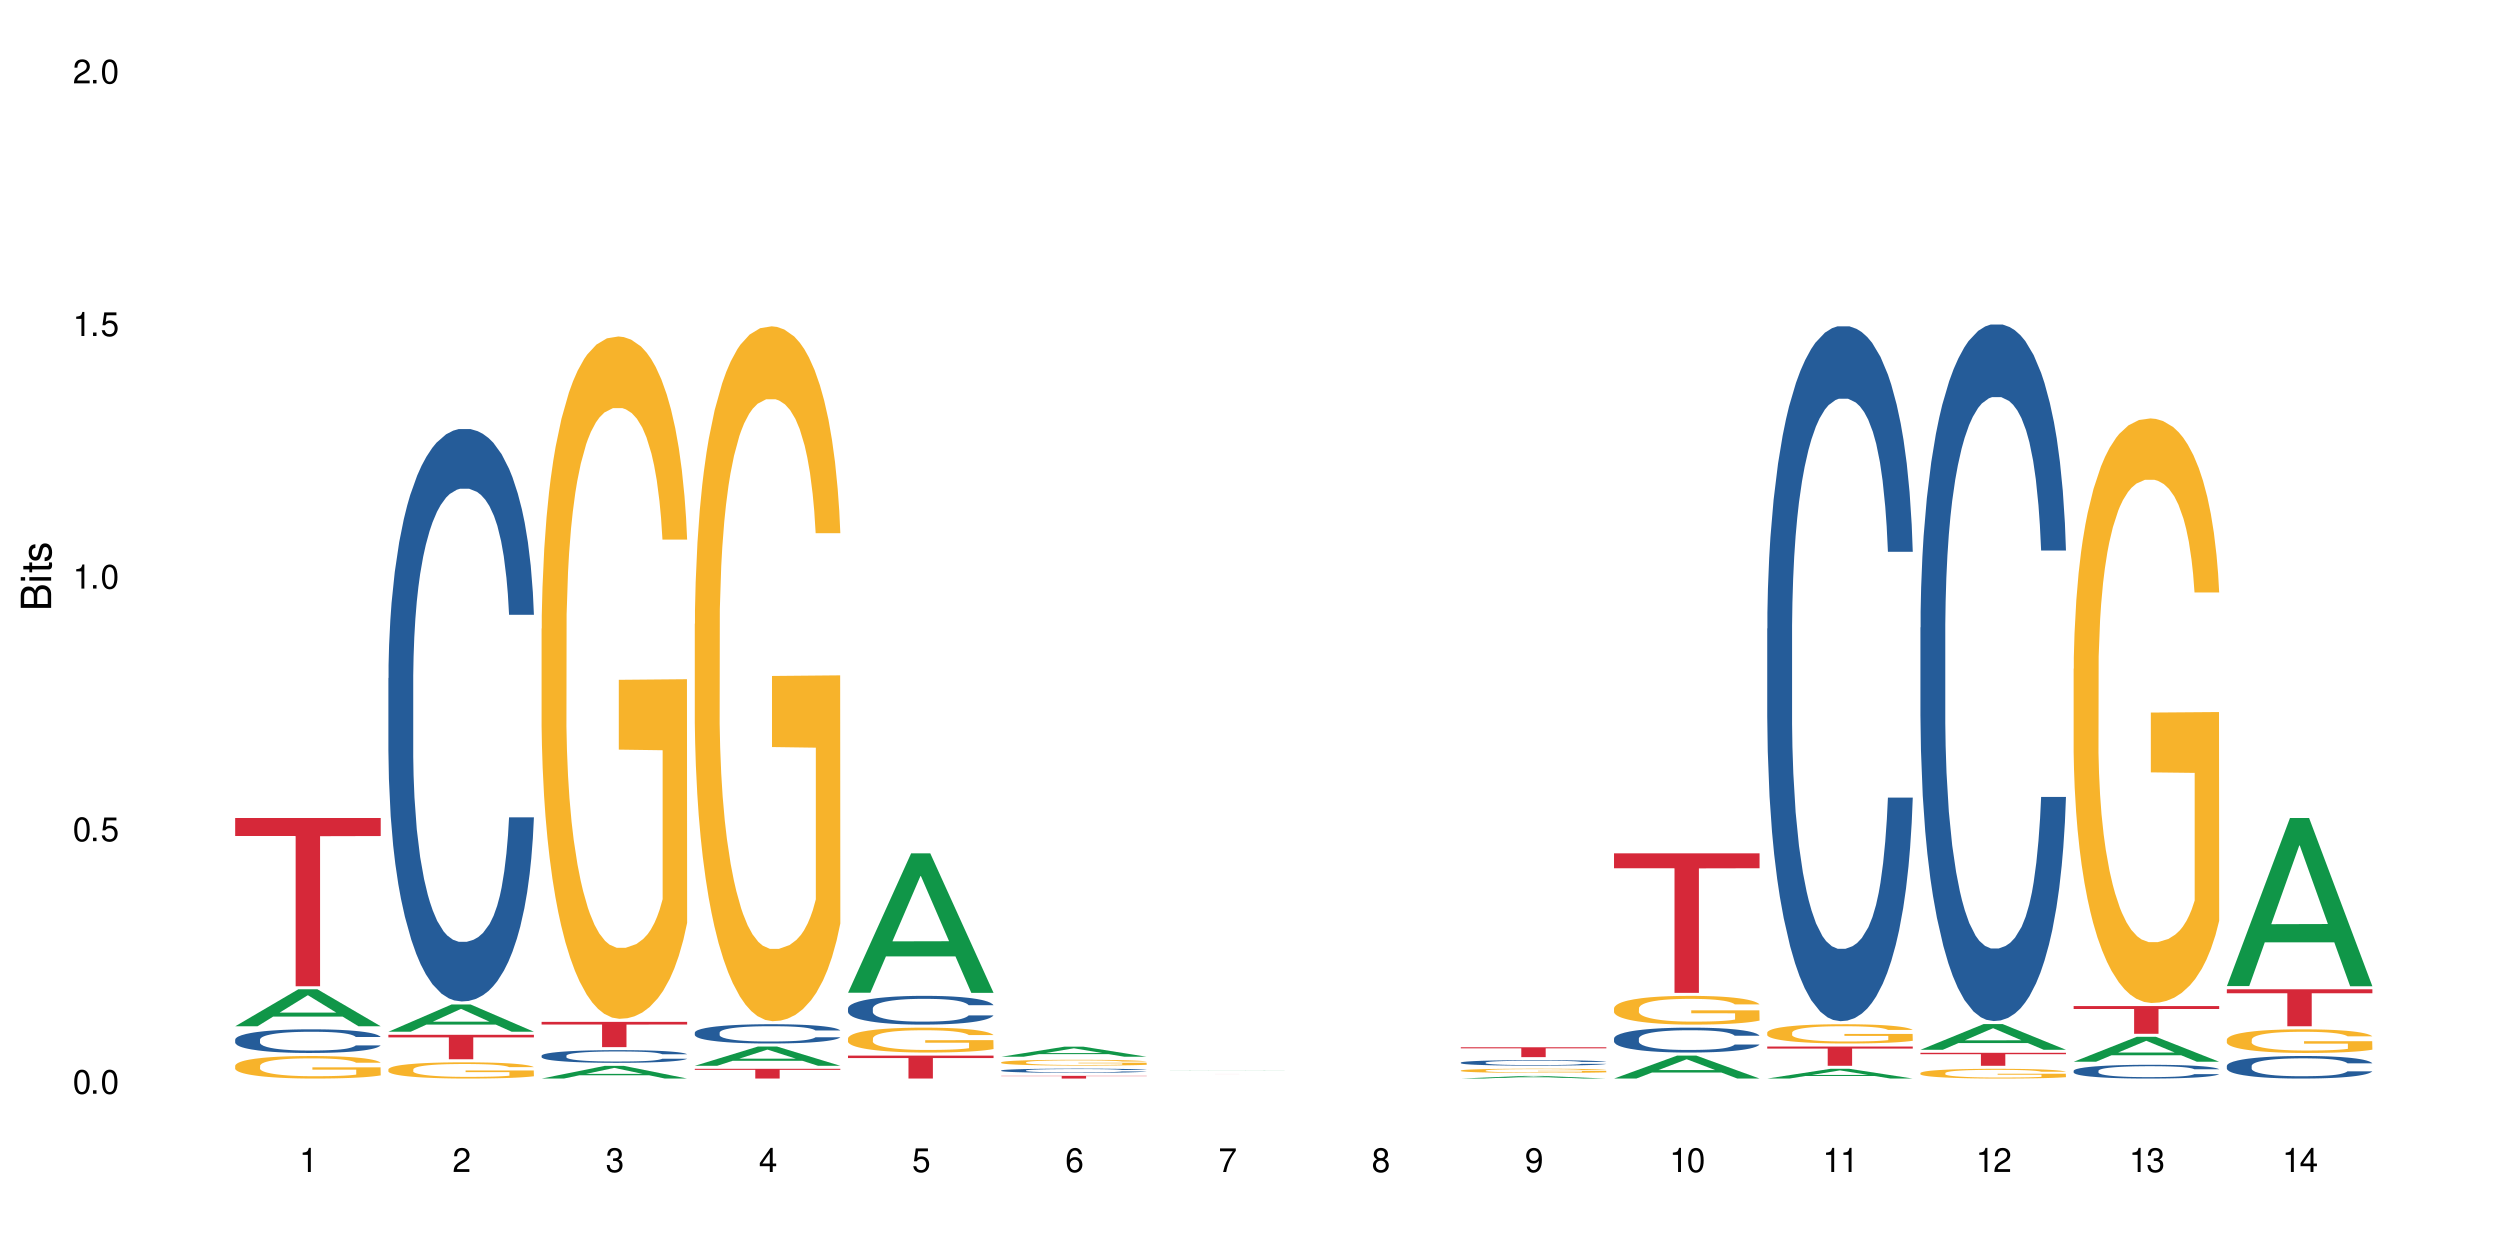 <?xml version="1.0" encoding="UTF-8"?>
<svg xmlns="http://www.w3.org/2000/svg" xmlns:xlink="http://www.w3.org/1999/xlink" width="720" height="360" viewBox="0 0 720 360">
<defs>
<g>
<g id="glyph-0-0">
</g>
<g id="glyph-0-1">
<path d="M 2.641 -6.938 C 2 -6.938 1.422 -6.656 1.078 -6.172 C 0.641 -5.562 0.406 -4.641 0.406 -3.359 C 0.406 -1.016 1.188 0.219 2.641 0.219 C 4.078 0.219 4.859 -1.016 4.859 -3.297 C 4.859 -4.641 4.656 -5.547 4.203 -6.172 C 3.844 -6.656 3.281 -6.938 2.641 -6.938 Z M 2.641 -6.188 C 3.547 -6.188 4 -5.25 4 -3.375 C 4 -1.406 3.562 -0.484 2.625 -0.484 C 1.734 -0.484 1.281 -1.438 1.281 -3.344 C 1.281 -5.25 1.734 -6.188 2.641 -6.188 Z M 2.641 -6.188 "/>
</g>
<g id="glyph-0-2">
<path d="M 1.828 -1 L 0.828 -1 L 0.828 0 L 1.828 0 Z M 1.828 -1 "/>
</g>
<g id="glyph-0-3">
<path d="M 4.562 -6.797 L 1.062 -6.797 L 0.547 -3.094 L 1.328 -3.094 C 1.719 -3.562 2.047 -3.734 2.578 -3.734 C 3.484 -3.734 4.062 -3.109 4.062 -2.094 C 4.062 -1.125 3.484 -0.531 2.578 -0.531 C 1.828 -0.531 1.375 -0.906 1.188 -1.672 L 0.328 -1.672 C 0.453 -1.109 0.547 -0.844 0.75 -0.594 C 1.125 -0.078 1.828 0.219 2.594 0.219 C 3.969 0.219 4.922 -0.781 4.922 -2.219 C 4.922 -3.562 4.031 -4.484 2.719 -4.484 C 2.25 -4.484 1.859 -4.359 1.469 -4.062 L 1.734 -5.969 L 4.562 -5.969 Z M 4.562 -6.797 "/>
</g>
<g id="glyph-0-4">
<path d="M 2.484 -4.938 L 2.484 0 L 3.328 0 L 3.328 -6.938 L 2.766 -6.938 C 2.469 -5.875 2.281 -5.734 0.984 -5.562 L 0.984 -4.938 Z M 2.484 -4.938 "/>
</g>
<g id="glyph-0-5">
<path d="M 4.859 -0.828 L 1.281 -0.828 C 1.359 -1.406 1.672 -1.781 2.5 -2.281 L 3.469 -2.828 C 4.406 -3.344 4.906 -4.062 4.906 -4.906 C 4.906 -5.484 4.672 -6.031 4.266 -6.406 C 3.859 -6.766 3.375 -6.938 2.719 -6.938 C 1.859 -6.938 1.219 -6.625 0.844 -6.031 C 0.609 -5.672 0.5 -5.234 0.484 -4.531 L 1.328 -4.531 C 1.359 -5.016 1.406 -5.281 1.531 -5.516 C 1.75 -5.938 2.188 -6.203 2.703 -6.203 C 3.469 -6.203 4.031 -5.641 4.031 -4.891 C 4.031 -4.344 3.719 -3.859 3.125 -3.516 L 2.234 -3 C 0.812 -2.172 0.406 -1.531 0.328 -0.016 L 4.859 -0.016 Z M 4.859 -0.828 "/>
</g>
<g id="glyph-0-6">
<path d="M 2.125 -3.188 L 2.578 -3.188 C 3.5 -3.188 3.984 -2.766 3.984 -1.922 C 3.984 -1.062 3.469 -0.531 2.594 -0.531 C 1.656 -0.531 1.203 -1 1.156 -2.016 L 0.312 -2.016 C 0.344 -1.453 0.438 -1.094 0.609 -0.781 C 0.953 -0.109 1.625 0.219 2.547 0.219 C 3.953 0.219 4.859 -0.625 4.859 -1.938 C 4.859 -2.828 4.516 -3.297 3.703 -3.594 C 4.344 -3.844 4.656 -4.328 4.656 -5.031 C 4.656 -6.219 3.875 -6.938 2.578 -6.938 C 1.203 -6.938 0.484 -6.172 0.453 -4.703 L 1.297 -4.703 C 1.312 -5.125 1.344 -5.359 1.453 -5.578 C 1.641 -5.969 2.062 -6.203 2.594 -6.203 C 3.344 -6.203 3.797 -5.75 3.797 -5 C 3.797 -4.516 3.609 -4.219 3.25 -4.047 C 3.016 -3.953 2.703 -3.922 2.125 -3.906 Z M 2.125 -3.188 "/>
</g>
<g id="glyph-0-7">
<path d="M 3.141 -1.672 L 3.141 0 L 3.984 0 L 3.984 -1.672 L 4.984 -1.672 L 4.984 -2.438 L 3.984 -2.438 L 3.984 -6.938 L 3.359 -6.938 L 0.266 -2.578 L 0.266 -1.672 Z M 3.141 -2.438 L 1 -2.438 L 3.141 -5.5 Z M 3.141 -2.438 "/>
</g>
<g id="glyph-0-8">
<path d="M 4.781 -5.125 C 4.609 -6.266 3.891 -6.938 2.844 -6.938 C 2.094 -6.938 1.422 -6.578 1.031 -5.953 C 0.594 -5.266 0.406 -4.422 0.406 -3.172 C 0.406 -2 0.578 -1.25 0.984 -0.641 C 1.359 -0.078 1.953 0.219 2.703 0.219 C 3.984 0.219 4.922 -0.75 4.922 -2.094 C 4.922 -3.375 4.062 -4.281 2.844 -4.281 C 2.172 -4.281 1.641 -4.031 1.281 -3.516 C 1.281 -5.234 1.828 -6.188 2.797 -6.188 C 3.391 -6.188 3.797 -5.797 3.938 -5.125 Z M 2.734 -3.531 C 3.547 -3.531 4.062 -2.953 4.062 -2.031 C 4.062 -1.156 3.484 -0.531 2.703 -0.531 C 1.922 -0.531 1.328 -1.188 1.328 -2.078 C 1.328 -2.938 1.906 -3.531 2.734 -3.531 Z M 2.734 -3.531 "/>
</g>
<g id="glyph-0-9">
<path d="M 4.984 -6.797 L 0.438 -6.797 L 0.438 -5.969 L 4.109 -5.969 C 2.5 -3.656 1.828 -2.234 1.328 0 L 2.219 0 C 2.594 -2.172 3.453 -4.047 4.984 -6.094 Z M 4.984 -6.797 "/>
</g>
<g id="glyph-0-10">
<path d="M 3.75 -3.656 C 4.469 -4.094 4.688 -4.438 4.688 -5.078 C 4.688 -6.172 3.844 -6.938 2.641 -6.938 C 1.438 -6.938 0.594 -6.172 0.594 -5.094 C 0.594 -4.438 0.812 -4.094 1.516 -3.656 C 0.734 -3.266 0.359 -2.703 0.359 -1.922 C 0.359 -0.656 1.281 0.219 2.641 0.219 C 3.984 0.219 4.922 -0.656 4.922 -1.922 C 4.922 -2.703 4.531 -3.266 3.75 -3.656 Z M 2.641 -6.188 C 3.359 -6.188 3.812 -5.75 3.812 -5.062 C 3.812 -4.406 3.344 -3.984 2.641 -3.984 C 1.922 -3.984 1.453 -4.406 1.453 -5.078 C 1.453 -5.75 1.922 -6.188 2.641 -6.188 Z M 2.641 -3.266 C 3.484 -3.266 4.062 -2.719 4.062 -1.906 C 4.062 -1.078 3.484 -0.531 2.625 -0.531 C 1.797 -0.531 1.219 -1.094 1.219 -1.906 C 1.219 -2.719 1.781 -3.266 2.641 -3.266 Z M 2.641 -3.266 "/>
</g>
<g id="glyph-0-11">
<path d="M 0.516 -1.578 C 0.672 -0.453 1.406 0.219 2.438 0.219 C 3.188 0.219 3.859 -0.141 4.266 -0.766 C 4.688 -1.453 4.891 -2.297 4.891 -3.547 C 4.891 -4.719 4.703 -5.453 4.312 -6.078 C 3.938 -6.641 3.344 -6.938 2.594 -6.938 C 1.297 -6.938 0.359 -5.969 0.359 -4.625 C 0.359 -3.344 1.234 -2.453 2.453 -2.453 C 3.094 -2.453 3.578 -2.672 4.016 -3.203 C 4 -1.484 3.469 -0.531 2.5 -0.531 C 1.906 -0.531 1.484 -0.906 1.359 -1.578 Z M 2.578 -6.203 C 3.375 -6.203 3.969 -5.531 3.969 -4.641 C 3.969 -3.797 3.391 -3.188 2.547 -3.188 C 1.734 -3.188 1.234 -3.766 1.234 -4.688 C 1.234 -5.562 1.797 -6.203 2.578 -6.203 Z M 2.578 -6.203 "/>
</g>
<g id="glyph-1-0">
</g>
<g id="glyph-1-1">
<path d="M 0 -0.953 L 0 -4.891 C 0 -5.719 -0.234 -6.344 -0.734 -6.797 C -1.188 -7.234 -1.812 -7.469 -2.5 -7.469 C -3.547 -7.469 -4.188 -7 -4.625 -5.875 C -4.984 -6.688 -5.625 -7.094 -6.531 -7.094 C -7.172 -7.094 -7.734 -6.859 -8.141 -6.391 C -8.562 -5.922 -8.75 -5.344 -8.75 -4.5 L -8.75 -0.953 Z M -4.984 -2.062 L -7.766 -2.062 L -7.766 -4.219 C -7.766 -4.844 -7.688 -5.203 -7.453 -5.5 C -7.219 -5.812 -6.859 -5.969 -6.375 -5.969 C -5.891 -5.969 -5.531 -5.812 -5.297 -5.5 C -5.062 -5.203 -4.984 -4.844 -4.984 -4.219 Z M -0.984 -2.062 L -4 -2.062 L -4 -4.781 C -4 -5.766 -3.438 -6.359 -2.484 -6.359 C -1.547 -6.359 -0.984 -5.766 -0.984 -4.781 Z M -0.984 -2.062 "/>
</g>
<g id="glyph-1-2">
<path d="M -6.281 -1.797 L -6.281 -0.797 L 0 -0.797 L 0 -1.797 Z M -8.75 -1.797 L -8.75 -0.797 L -7.484 -0.797 L -7.484 -1.797 Z M -8.75 -1.797 "/>
</g>
<g id="glyph-1-3">
<path d="M -6.281 -3.047 L -6.281 -2.016 L -8.016 -2.016 L -8.016 -1.016 L -6.281 -1.016 L -6.281 -0.172 L -5.469 -0.172 L -5.469 -1.016 L -0.719 -1.016 C -0.078 -1.016 0.281 -1.453 0.281 -2.234 C 0.281 -2.5 0.25 -2.719 0.188 -3.047 L -0.641 -3.047 C -0.609 -2.906 -0.594 -2.766 -0.594 -2.562 C -0.594 -2.141 -0.719 -2.016 -1.156 -2.016 L -5.469 -2.016 L -5.469 -3.047 Z M -6.281 -3.047 "/>
</g>
<g id="glyph-1-4">
<path d="M -4.531 -5.25 C -5.766 -5.25 -6.469 -4.422 -6.469 -2.969 C -6.469 -1.516 -5.719 -0.562 -4.547 -0.562 C -3.562 -0.562 -3.094 -1.062 -2.734 -2.562 L -2.516 -3.484 C -2.344 -4.188 -2.094 -4.469 -1.641 -4.469 C -1.047 -4.469 -0.641 -3.875 -0.641 -3 C -0.641 -2.453 -0.797 -2 -1.062 -1.75 C -1.25 -1.594 -1.422 -1.531 -1.875 -1.469 L -1.875 -0.406 C -0.422 -0.453 0.281 -1.266 0.281 -2.922 C 0.281 -4.5 -0.5 -5.516 -1.719 -5.516 C -2.656 -5.516 -3.172 -4.984 -3.469 -3.734 L -3.703 -2.766 C -3.891 -1.953 -4.156 -1.609 -4.594 -1.609 C -5.188 -1.609 -5.547 -2.125 -5.547 -2.938 C -5.547 -3.75 -5.203 -4.172 -4.531 -4.203 Z M -4.531 -5.25 "/>
</g>
</g>
</defs>
<rect x="-72" y="-36" width="864" height="432" fill="rgb(100%, 100%, 100%)" fill-opacity="1"/>
<path fill-rule="nonzero" fill="rgb(6.275%, 58.824%, 28.235%)" fill-opacity="1" d="M 67.73 295.562 L 67.777 295.551 L 85.914 284.914 L 91.422 284.914 L 109.648 295.57 L 103.242 295.57 L 98.676 292.789 L 78.656 292.789 L 74.18 295.562 L 67.73 295.562 L 80.582 291.637 L 96.84 291.629 L 88.734 286.656 L 88.645 286.645 L 88.555 286.676 L 80.539 291.629 L 80.582 291.637 Z M 67.73 295.562 "/>
<path fill-rule="nonzero" fill="rgb(14.51%, 36.078%, 60%)" fill-opacity="1" d="M 67.73 299.41 L 67.781 299.402 L 67.781 299.254 L 67.934 299.016 L 68.293 298.719 L 68.652 298.512 L 69.57 298.145 L 70.848 297.789 L 72.18 297.516 L 73.148 297.352 L 74.02 297.227 L 76.012 296.996 L 77.289 296.879 L 78.672 296.773 L 80.355 296.668 L 81.582 296.605 L 84.344 296.504 L 86.391 296.461 L 87.973 296.445 L 91.398 296.445 L 93.441 296.469 L 94.926 296.5 L 96.562 296.551 L 97.941 296.605 L 100.344 296.742 L 102.492 296.918 L 103.461 297.016 L 104.996 297.211 L 106.172 297.398 L 106.988 297.559 L 107.91 297.789 L 108.727 298.07 L 109.34 298.387 L 109.648 298.656 L 102.492 298.656 L 102.133 298.406 L 101.723 298.211 L 100.957 297.957 L 100.191 297.777 L 99.117 297.598 L 98.145 297.477 L 96.816 297.359 L 95.641 297.285 L 94.414 297.227 L 93.238 297.191 L 90.988 297.152 L 88.383 297.152 L 87.41 297.168 L 85.418 297.215 L 84.344 297.258 L 82.812 297.348 L 81.738 297.426 L 80.461 297.551 L 79.59 297.656 L 78.516 297.82 L 77.75 297.965 L 76.883 298.168 L 76.371 298.324 L 75.91 298.5 L 75.5 298.703 L 75.195 298.922 L 74.988 299.152 L 74.887 299.379 L 74.887 300.344 L 74.988 300.566 L 75.246 300.828 L 75.91 301.207 L 76.883 301.539 L 78.004 301.801 L 79.078 301.988 L 79.691 302.074 L 80.512 302.176 L 81.789 302.297 L 83.629 302.422 L 84.703 302.473 L 86.34 302.523 L 88.023 302.547 L 90.273 302.547 L 92.27 302.523 L 93.598 302.492 L 94.977 302.441 L 96.867 302.336 L 98.043 302.238 L 99.066 302.117 L 99.832 302 L 100.344 301.898 L 101.109 301.707 L 101.723 301.496 L 102.184 301.277 L 102.492 301.066 L 109.648 301.066 L 109.34 301.316 L 108.883 301.559 L 108.422 301.738 L 107.707 301.957 L 106.887 302.148 L 105.711 302.367 L 104.742 302.512 L 103.461 302.668 L 102.285 302.785 L 101.008 302.891 L 99.117 303.016 L 97.891 303.078 L 96.562 303.133 L 94.977 303.184 L 92.984 303.227 L 90.836 303.25 L 88.844 303.258 L 86.695 303.246 L 85.109 303.219 L 83.016 303.164 L 80.41 303.051 L 78.516 302.934 L 77.035 302.816 L 75.758 302.691 L 74.324 302.523 L 72.484 302.25 L 71.359 302.035 L 70.594 301.863 L 69.723 301.621 L 69.109 301.402 L 68.395 301.055 L 67.883 300.609 L 67.73 300.27 Z M 67.73 299.41 "/>
<path fill-rule="nonzero" fill="rgb(96.863%, 70.196%, 16.863%)" fill-opacity="1" d="M 67.73 306.91 L 67.781 306.906 L 67.781 306.785 L 67.988 306.52 L 68.496 306.152 L 69.164 305.852 L 69.879 305.613 L 70.34 305.488 L 71.105 305.309 L 71.77 305.18 L 73.457 304.914 L 75.602 304.664 L 76.777 304.559 L 78.109 304.457 L 80 304.344 L 80.867 304.301 L 83.527 304.207 L 86.543 304.148 L 89.863 304.129 L 91.398 304.137 L 93.496 304.16 L 96.355 304.227 L 97.992 304.285 L 99.27 304.344 L 100.602 304.422 L 102.234 304.539 L 103.77 304.68 L 104.996 304.824 L 106.223 305 L 107.246 305.191 L 108.113 305.398 L 108.883 305.648 L 109.34 305.855 L 109.648 306.062 L 102.543 306.062 L 102.133 305.855 L 101.672 305.695 L 100.906 305.5 L 100.141 305.359 L 99.375 305.246 L 97.941 305.09 L 96.715 304.996 L 95.18 304.914 L 93.699 304.859 L 92.012 304.824 L 90.988 304.812 L 88.281 304.812 L 85.828 304.855 L 84.395 304.902 L 83.375 304.949 L 81.941 305.039 L 81.074 305.109 L 80.562 305.156 L 79.027 305.34 L 78.004 305.508 L 77.445 305.617 L 76.727 305.797 L 76.215 305.957 L 75.652 306.195 L 75.348 306.371 L 74.938 306.773 L 74.887 307.844 L 75.039 308.066 L 75.348 308.312 L 75.758 308.523 L 76.371 308.75 L 76.984 308.922 L 78.059 309.152 L 78.977 309.309 L 79.691 309.41 L 81.074 309.57 L 81.637 309.621 L 82.965 309.73 L 84.344 309.812 L 86.031 309.883 L 87.309 309.918 L 89.355 309.949 L 91.961 309.949 L 95.027 309.914 L 96.969 309.863 L 98.301 309.816 L 99.168 309.777 L 100.242 309.711 L 101.008 309.652 L 101.723 309.586 L 102.594 309.484 L 102.594 308.066 L 89.969 308.062 L 89.969 307.398 L 109.598 307.391 L 109.648 309.711 L 108.574 309.871 L 107.246 310.023 L 105.969 310.145 L 104.637 310.246 L 102.746 310.355 L 101.215 310.43 L 98.863 310.512 L 96.715 310.566 L 94.465 310.602 L 92.473 310.617 L 90.121 310.625 L 88.023 310.613 L 85.777 310.578 L 83.988 310.527 L 82.352 310.469 L 80.715 310.395 L 78.672 310.27 L 77.34 310.168 L 75.961 310.043 L 74.582 309.895 L 73.355 309.734 L 72.535 309.609 L 71.719 309.469 L 70.848 309.289 L 70.031 309.09 L 69.418 308.902 L 68.855 308.695 L 68.445 308.5 L 68.039 308.234 L 67.832 308.02 L 67.73 307.836 Z M 67.73 306.91 "/>
<path fill-rule="nonzero" fill="rgb(83.922%, 15.686%, 22.353%)" fill-opacity="1" d="M 67.73 235.59 L 109.648 235.59 L 109.648 240.777 L 92.18 240.824 L 92.18 284.043 L 85.148 284.043 L 85.148 240.867 L 85.047 240.777 L 67.73 240.777 Z M 67.73 235.59 "/>
<path fill-rule="nonzero" fill="rgb(6.275%, 58.824%, 28.235%)" fill-opacity="1" d="M 111.855 297.137 L 111.898 297.129 L 130.035 289.293 L 135.543 289.293 L 153.77 297.145 L 147.367 297.145 L 142.801 295.094 L 122.781 295.094 L 118.301 297.137 L 111.855 297.137 L 124.707 294.246 L 140.961 294.242 L 132.855 290.578 L 132.766 290.57 L 132.68 290.594 L 124.66 294.242 L 124.707 294.246 Z M 111.855 297.137 "/>
<path fill-rule="nonzero" fill="rgb(14.51%, 36.078%, 60%)" fill-opacity="1" d="M 111.855 195.301 L 111.906 195.148 L 111.906 191.531 L 112.059 185.809 L 112.418 178.574 L 112.773 173.602 L 113.695 164.711 L 114.973 156.121 L 116.301 149.492 L 117.273 145.574 L 118.141 142.562 L 120.137 136.984 L 121.414 134.121 L 122.793 131.562 L 124.48 129 L 125.707 127.492 L 128.469 125.082 L 130.512 124.027 L 132.098 123.574 L 135.523 123.574 L 137.566 124.176 L 139.047 124.93 L 140.684 126.137 L 142.066 127.492 L 144.469 130.809 L 146.613 135.027 L 147.586 137.438 L 149.117 142.109 L 150.293 146.629 L 151.113 150.547 L 152.031 156.121 L 152.852 162.902 L 153.465 170.59 L 153.77 177.066 L 146.613 177.066 L 146.258 171.039 L 145.848 166.367 L 145.082 160.191 L 144.312 155.82 L 143.242 151.449 L 142.27 148.59 L 140.941 145.727 L 139.766 143.918 L 138.539 142.562 L 137.363 141.656 L 135.113 140.754 L 132.504 140.754 L 131.535 141.055 L 129.539 142.258 L 128.469 143.312 L 126.934 145.426 L 125.859 147.383 L 124.582 150.395 L 123.715 152.957 L 122.641 156.875 L 121.875 160.34 L 121.004 165.312 L 120.492 169.082 L 120.031 173.301 L 119.625 178.273 L 119.316 183.547 L 119.113 189.121 L 119.012 194.547 L 119.012 217.902 L 119.113 223.328 L 119.367 229.656 L 120.031 238.848 L 121.004 246.832 L 122.129 253.164 L 123.203 257.684 L 123.816 259.793 L 124.633 262.203 L 125.91 265.219 L 127.75 268.23 L 128.824 269.438 L 130.461 270.641 L 132.148 271.246 L 134.398 271.246 L 136.391 270.641 L 137.719 269.887 L 139.102 268.684 L 140.992 266.121 L 142.168 263.711 L 143.188 260.848 L 143.957 257.984 L 144.469 255.574 L 145.234 250.902 L 145.848 245.777 L 146.309 240.504 L 146.613 235.383 L 153.77 235.383 L 153.465 241.41 L 153.004 247.285 L 152.543 251.656 L 151.828 256.93 L 151.012 261.602 L 149.836 266.875 L 148.863 270.34 L 147.586 274.109 L 146.41 276.969 L 145.133 279.531 L 143.242 282.547 L 142.012 284.051 L 140.684 285.41 L 139.102 286.613 L 137.105 287.668 L 134.961 288.273 L 132.965 288.422 L 130.82 288.121 L 129.234 287.52 L 127.137 286.164 L 124.531 283.449 L 122.641 280.586 L 121.156 277.723 L 119.879 274.711 L 118.449 270.641 L 116.609 264.012 L 115.484 258.887 L 114.715 254.668 L 113.848 248.793 L 113.234 243.52 L 112.52 235.082 L 112.008 224.383 L 111.855 216.094 Z M 111.855 195.301 "/>
<path fill-rule="nonzero" fill="rgb(96.863%, 70.196%, 16.863%)" fill-opacity="1" d="M 111.855 307.949 L 111.906 307.945 L 111.906 307.859 L 112.109 307.668 L 112.621 307.402 L 113.285 307.184 L 114 307.016 L 114.461 306.926 L 115.227 306.797 L 115.891 306.703 L 117.578 306.512 L 119.727 306.332 L 120.902 306.254 L 122.23 306.18 L 124.121 306.102 L 124.992 306.07 L 127.648 306 L 130.664 305.957 L 133.988 305.945 L 135.523 305.949 L 137.617 305.969 L 140.48 306.016 L 142.117 306.059 L 143.395 306.102 L 144.723 306.156 L 146.359 306.242 L 147.891 306.344 L 149.117 306.445 L 150.348 306.574 L 151.367 306.711 L 152.238 306.859 L 153.004 307.039 L 153.465 307.188 L 153.77 307.34 L 146.664 307.34 L 146.258 307.188 L 145.797 307.074 L 145.031 306.934 L 144.262 306.832 L 143.496 306.75 L 142.066 306.637 L 140.84 306.57 L 139.305 306.512 L 137.82 306.473 L 136.137 306.445 L 135.113 306.438 L 132.402 306.438 L 129.949 306.469 L 128.52 306.5 L 127.496 306.535 L 126.066 306.598 L 125.195 306.652 L 124.684 306.684 L 123.152 306.816 L 122.129 306.938 L 121.566 307.02 L 120.852 307.145 L 120.34 307.262 L 119.777 307.434 L 119.469 307.562 L 119.062 307.852 L 119.012 308.621 L 119.164 308.781 L 119.469 308.957 L 119.879 309.113 L 120.492 309.273 L 121.105 309.398 L 122.18 309.566 L 123.102 309.676 L 123.816 309.75 L 125.195 309.863 L 125.758 309.902 L 127.086 309.98 L 128.469 310.039 L 130.152 310.09 L 131.434 310.117 L 133.477 310.137 L 136.082 310.137 L 139.152 310.113 L 141.094 310.078 L 142.422 310.043 L 143.293 310.012 L 144.363 309.965 L 145.133 309.922 L 145.848 309.875 L 146.715 309.805 L 146.715 308.781 L 134.09 308.777 L 134.09 308.301 L 153.719 308.297 L 153.77 309.965 L 152.699 310.082 L 151.367 310.191 L 150.09 310.277 L 148.762 310.352 L 146.871 310.434 L 145.336 310.484 L 142.984 310.543 L 140.84 310.582 L 138.59 310.605 L 136.594 310.621 L 134.242 310.625 L 132.148 310.617 L 129.898 310.59 L 128.109 310.555 L 126.473 310.512 L 124.84 310.457 L 122.793 310.367 L 121.465 310.297 L 120.082 310.207 L 118.703 310.098 L 117.477 309.984 L 116.66 309.895 L 115.84 309.793 L 114.973 309.664 L 114.152 309.52 L 113.539 309.387 L 112.98 309.234 L 112.57 309.094 L 112.16 308.902 L 111.957 308.75 L 111.855 308.617 Z M 111.855 307.949 "/>
<path fill-rule="nonzero" fill="rgb(83.922%, 15.686%, 22.353%)" fill-opacity="1" d="M 111.855 298.016 L 153.77 298.016 L 153.77 298.773 L 136.301 298.777 L 136.301 305.074 L 129.273 305.074 L 129.273 298.785 L 129.172 298.773 L 111.855 298.773 Z M 111.855 298.016 "/>
<path fill-rule="nonzero" fill="rgb(6.275%, 58.824%, 28.235%)" fill-opacity="1" d="M 155.977 310.621 L 156.023 310.617 L 174.16 306.969 L 179.668 306.969 L 197.895 310.625 L 191.488 310.625 L 186.922 309.672 L 166.902 309.672 L 162.426 310.621 L 155.977 310.621 L 168.828 309.273 L 185.086 309.273 L 176.98 307.566 L 176.891 307.562 L 176.801 307.574 L 168.785 309.273 L 168.828 309.273 Z M 155.977 310.621 "/>
<path fill-rule="nonzero" fill="rgb(14.51%, 36.078%, 60%)" fill-opacity="1" d="M 155.977 304.031 L 156.027 304.027 L 156.027 303.949 L 156.18 303.82 L 156.539 303.66 L 156.898 303.551 L 157.816 303.355 L 159.094 303.164 L 160.426 303.016 L 161.395 302.93 L 162.266 302.863 L 164.258 302.738 L 165.535 302.676 L 166.918 302.617 L 168.602 302.562 L 169.828 302.527 L 172.59 302.477 L 174.637 302.453 L 176.219 302.441 L 179.645 302.441 L 181.688 302.457 L 183.172 302.473 L 184.809 302.5 L 186.188 302.527 L 188.59 302.602 L 190.738 302.695 L 191.707 302.75 L 193.242 302.852 L 194.418 302.953 L 195.234 303.039 L 196.156 303.164 L 196.973 303.312 L 197.586 303.484 L 197.895 303.629 L 190.738 303.629 L 190.379 303.496 L 189.969 303.391 L 189.203 303.254 L 188.438 303.156 L 187.363 303.059 L 186.391 302.996 L 185.062 302.934 L 183.887 302.895 L 182.66 302.863 L 181.484 302.844 L 179.234 302.824 L 176.629 302.824 L 175.656 302.828 L 173.664 302.855 L 172.59 302.879 L 171.059 302.926 L 169.984 302.969 L 168.707 303.035 L 167.836 303.094 L 166.762 303.18 L 165.996 303.258 L 165.129 303.367 L 164.617 303.449 L 164.156 303.543 L 163.746 303.656 L 163.441 303.77 L 163.234 303.895 L 163.133 304.016 L 163.133 304.535 L 163.234 304.652 L 163.492 304.793 L 164.156 304.996 L 165.129 305.176 L 166.25 305.316 L 167.324 305.414 L 167.938 305.461 L 168.758 305.516 L 170.035 305.582 L 171.875 305.648 L 172.949 305.676 L 174.582 305.703 L 176.27 305.715 L 178.52 305.715 L 180.512 305.703 L 181.844 305.688 L 183.223 305.66 L 185.113 305.602 L 186.289 305.551 L 187.312 305.484 L 188.078 305.422 L 188.59 305.367 L 189.355 305.266 L 189.969 305.152 L 190.43 305.035 L 190.738 304.922 L 197.895 304.922 L 197.586 305.055 L 197.129 305.184 L 196.668 305.281 L 195.953 305.398 L 195.133 305.504 L 193.957 305.617 L 192.988 305.695 L 191.707 305.781 L 190.531 305.844 L 189.254 305.898 L 187.363 305.965 L 186.137 306 L 184.809 306.031 L 183.223 306.059 L 181.23 306.082 L 179.082 306.094 L 177.09 306.098 L 174.941 306.09 L 173.355 306.078 L 171.262 306.047 L 168.652 305.988 L 166.762 305.922 L 165.281 305.859 L 164.004 305.793 L 162.57 305.703 L 160.73 305.555 L 159.605 305.441 L 158.84 305.348 L 157.969 305.219 L 157.355 305.102 L 156.641 304.914 L 156.129 304.676 L 155.977 304.492 Z M 155.977 304.031 "/>
<path fill-rule="nonzero" fill="rgb(96.863%, 70.196%, 16.863%)" fill-opacity="1" d="M 155.977 181.074 L 156.027 180.895 L 156.027 177.305 L 156.234 169.227 L 156.742 158.102 L 157.41 148.949 L 158.125 141.77 L 158.582 138 L 159.352 132.617 L 160.016 128.668 L 161.703 120.594 L 163.848 113.055 L 165.023 109.824 L 166.355 106.773 L 168.246 103.363 L 169.113 102.105 L 171.773 99.234 L 174.789 97.441 L 178.109 96.902 L 179.645 97.082 L 181.742 97.801 L 184.602 99.773 L 186.238 101.57 L 187.516 103.363 L 188.848 105.695 L 190.48 109.285 L 192.016 113.594 L 193.242 117.898 L 194.469 123.285 L 195.492 129.027 L 196.359 135.309 L 197.129 142.848 L 197.586 149.129 L 197.895 155.41 L 190.789 155.41 L 190.379 149.129 L 189.918 144.281 L 189.152 138.359 L 188.387 134.051 L 187.617 130.641 L 186.188 125.977 L 184.961 123.105 L 183.426 120.594 L 181.945 118.977 L 180.258 117.898 L 179.234 117.543 L 176.527 117.543 L 174.074 118.797 L 172.641 120.234 L 171.617 121.668 L 170.188 124.359 L 169.32 126.516 L 168.809 127.949 L 167.273 133.516 L 166.25 138.539 L 165.688 141.949 L 164.973 147.332 L 164.461 152.18 L 163.898 159.355 L 163.594 164.742 L 163.184 176.945 L 163.133 209.25 L 163.285 216.07 L 163.594 223.426 L 164.004 229.887 L 164.617 236.707 L 165.23 241.914 L 166.305 248.914 L 167.223 253.578 L 167.938 256.629 L 169.32 261.477 L 169.883 263.09 L 171.211 266.32 L 172.59 268.832 L 174.277 270.988 L 175.555 272.062 L 177.602 272.961 L 180.207 272.961 L 183.273 271.883 L 185.215 270.449 L 186.547 269.012 L 187.414 267.758 L 188.488 265.781 L 189.254 263.988 L 189.969 262.012 L 190.84 258.961 L 190.84 216.07 L 178.215 215.891 L 178.215 195.789 L 197.844 195.609 L 197.895 265.781 L 196.82 270.629 L 195.492 275.293 L 194.215 278.883 L 192.883 281.934 L 190.992 285.344 L 189.461 287.496 L 187.109 290.012 L 184.961 291.625 L 182.711 292.703 L 180.719 293.242 L 178.367 293.422 L 176.27 293.062 L 174.023 291.984 L 172.234 290.551 L 170.598 288.754 L 168.961 286.422 L 166.918 282.652 L 165.586 279.602 L 164.207 275.832 L 162.828 271.348 L 161.602 266.5 L 160.781 262.73 L 159.965 258.426 L 159.094 253.039 L 158.277 246.938 L 157.664 241.375 L 157.102 235.094 L 156.691 229.172 L 156.285 221.094 L 156.078 214.633 L 155.977 209.07 Z M 155.977 181.074 "/>
<path fill-rule="nonzero" fill="rgb(83.922%, 15.686%, 22.353%)" fill-opacity="1" d="M 155.977 294.293 L 197.895 294.293 L 197.895 295.07 L 180.426 295.078 L 180.426 301.57 L 173.395 301.57 L 173.395 295.086 L 173.293 295.07 L 155.977 295.07 Z M 155.977 294.293 "/>
<path fill-rule="nonzero" fill="rgb(6.275%, 58.824%, 28.235%)" fill-opacity="1" d="M 200.102 306.949 L 200.145 306.941 L 218.281 301.402 L 223.789 301.402 L 242.016 306.953 L 235.613 306.953 L 231.047 305.504 L 211.027 305.504 L 206.547 306.949 L 200.102 306.949 L 212.953 304.902 L 229.207 304.898 L 221.102 302.309 L 221.012 302.301 L 220.926 302.316 L 212.906 304.898 L 212.953 304.902 Z M 200.102 306.949 "/>
<path fill-rule="nonzero" fill="rgb(14.51%, 36.078%, 60%)" fill-opacity="1" d="M 200.102 297.391 L 200.152 297.387 L 200.152 297.266 L 200.305 297.07 L 200.664 296.828 L 201.02 296.66 L 201.941 296.359 L 203.219 296.07 L 204.547 295.848 L 205.52 295.715 L 206.387 295.613 L 208.383 295.426 L 209.66 295.332 L 211.039 295.246 L 212.727 295.16 L 213.953 295.109 L 216.715 295.027 L 218.758 294.992 L 220.344 294.977 L 223.77 294.977 L 225.812 294.996 L 227.293 295.02 L 228.93 295.062 L 230.312 295.109 L 232.715 295.219 L 234.859 295.363 L 235.832 295.441 L 237.363 295.602 L 238.539 295.754 L 239.359 295.883 L 240.277 296.07 L 241.098 296.301 L 241.711 296.559 L 242.016 296.777 L 234.859 296.777 L 234.504 296.574 L 234.094 296.418 L 233.328 296.211 L 232.559 296.062 L 231.488 295.914 L 230.516 295.816 L 229.188 295.723 L 228.012 295.66 L 226.785 295.613 L 225.609 295.586 L 223.359 295.555 L 220.75 295.555 L 219.781 295.566 L 217.785 295.605 L 216.715 295.641 L 215.18 295.711 L 214.105 295.777 L 212.828 295.879 L 211.961 295.965 L 210.887 296.098 L 210.117 296.215 L 209.25 296.383 L 208.738 296.508 L 208.277 296.652 L 207.871 296.816 L 207.562 296.996 L 207.359 297.184 L 207.258 297.367 L 207.258 298.152 L 207.359 298.336 L 207.613 298.551 L 208.277 298.859 L 209.25 299.129 L 210.375 299.34 L 211.449 299.492 L 212.062 299.562 L 212.879 299.645 L 214.156 299.746 L 215.996 299.848 L 217.07 299.891 L 218.707 299.93 L 220.395 299.949 L 222.645 299.949 L 224.637 299.93 L 225.965 299.902 L 227.348 299.863 L 229.238 299.777 L 230.414 299.695 L 231.434 299.598 L 232.203 299.504 L 232.715 299.422 L 233.48 299.266 L 234.094 299.094 L 234.555 298.914 L 234.859 298.742 L 242.016 298.742 L 241.711 298.945 L 241.25 299.145 L 240.789 299.289 L 240.074 299.469 L 239.258 299.625 L 238.082 299.801 L 237.109 299.918 L 235.832 300.047 L 234.656 300.141 L 233.379 300.23 L 231.488 300.332 L 230.258 300.383 L 228.93 300.426 L 227.348 300.469 L 225.352 300.504 L 223.207 300.523 L 221.211 300.527 L 219.066 300.52 L 217.48 300.496 L 215.383 300.453 L 212.777 300.359 L 210.887 300.266 L 209.402 300.168 L 208.125 300.066 L 206.695 299.93 L 204.855 299.707 L 203.73 299.535 L 202.961 299.391 L 202.094 299.195 L 201.48 299.016 L 200.766 298.73 L 200.254 298.371 L 200.102 298.094 Z M 200.102 297.391 "/>
<path fill-rule="nonzero" fill="rgb(96.863%, 70.196%, 16.863%)" fill-opacity="1" d="M 200.102 179.691 L 200.152 179.508 L 200.152 175.855 L 200.355 167.629 L 200.867 156.297 L 201.531 146.977 L 202.246 139.668 L 202.707 135.828 L 203.473 130.344 L 204.137 126.324 L 205.824 118.102 L 207.973 110.426 L 209.148 107.133 L 210.477 104.027 L 212.367 100.555 L 213.238 99.273 L 215.895 96.352 L 218.91 94.523 L 222.234 93.977 L 223.77 94.156 L 225.863 94.891 L 228.727 96.898 L 230.363 98.727 L 231.641 100.555 L 232.969 102.93 L 234.605 106.586 L 236.137 110.973 L 237.363 115.359 L 238.594 120.84 L 239.613 126.691 L 240.484 133.086 L 241.25 140.762 L 241.711 147.16 L 242.016 153.559 L 234.91 153.559 L 234.504 147.16 L 234.043 142.227 L 233.277 136.195 L 232.508 131.809 L 231.742 128.336 L 230.312 123.582 L 229.082 120.66 L 227.551 118.102 L 226.066 116.457 L 224.383 115.359 L 223.359 114.992 L 220.648 114.992 L 218.195 116.273 L 216.766 117.734 L 215.742 119.195 L 214.312 121.938 L 213.441 124.133 L 212.93 125.594 L 211.398 131.258 L 210.375 136.375 L 209.812 139.848 L 209.098 145.332 L 208.586 150.266 L 208.023 157.578 L 207.715 163.059 L 207.309 175.488 L 207.258 208.387 L 207.41 215.332 L 207.715 222.824 L 208.125 229.406 L 208.738 236.348 L 209.352 241.648 L 210.426 248.777 L 211.348 253.531 L 212.062 256.637 L 213.441 261.57 L 214.004 263.215 L 215.332 266.508 L 216.715 269.066 L 218.398 271.258 L 219.68 272.355 L 221.723 273.27 L 224.328 273.27 L 227.398 272.172 L 229.34 270.711 L 230.668 269.246 L 231.539 267.969 L 232.609 265.957 L 233.379 264.129 L 234.094 262.121 L 234.961 259.012 L 234.961 215.332 L 222.336 215.148 L 222.336 194.68 L 241.965 194.496 L 242.016 265.957 L 240.941 270.891 L 239.613 275.645 L 238.336 279.301 L 237.008 282.406 L 235.117 285.879 L 233.582 288.074 L 231.23 290.633 L 229.082 292.277 L 226.836 293.371 L 224.84 293.922 L 222.488 294.105 L 220.395 293.738 L 218.145 292.641 L 216.355 291.18 L 214.719 289.352 L 213.082 286.977 L 211.039 283.137 L 209.711 280.031 L 208.328 276.191 L 206.949 271.625 L 205.723 266.688 L 204.906 262.852 L 204.086 258.465 L 203.219 252.98 L 202.398 246.766 L 201.785 241.102 L 201.223 234.703 L 200.816 228.672 L 200.406 220.449 L 200.203 213.871 L 200.102 208.203 Z M 200.102 179.691 "/>
<path fill-rule="nonzero" fill="rgb(83.922%, 15.686%, 22.353%)" fill-opacity="1" d="M 200.102 307.824 L 242.016 307.824 L 242.016 308.125 L 224.547 308.129 L 224.547 310.625 L 217.52 310.625 L 217.52 308.129 L 217.418 308.125 L 200.102 308.125 Z M 200.102 307.824 "/>
<path fill-rule="nonzero" fill="rgb(6.275%, 58.824%, 28.235%)" fill-opacity="1" d="M 244.223 285.898 L 244.27 285.859 L 262.406 245.754 L 267.914 245.754 L 286.141 285.938 L 279.734 285.938 L 275.168 275.449 L 255.148 275.449 L 250.672 285.898 L 244.223 285.898 L 257.074 271.109 L 273.332 271.07 L 265.227 252.32 L 265.137 252.281 L 265.047 252.395 L 257.031 271.07 L 257.074 271.109 Z M 244.223 285.898 "/>
<path fill-rule="nonzero" fill="rgb(14.51%, 36.078%, 60%)" fill-opacity="1" d="M 244.223 290.41 L 244.273 290.406 L 244.273 290.223 L 244.426 289.934 L 244.785 289.57 L 245.145 289.32 L 246.062 288.875 L 247.34 288.445 L 248.672 288.109 L 249.641 287.914 L 250.512 287.762 L 252.504 287.48 L 253.781 287.34 L 255.164 287.211 L 256.848 287.082 L 258.074 287.004 L 260.836 286.883 L 262.883 286.832 L 264.465 286.809 L 267.891 286.809 L 269.934 286.84 L 271.418 286.875 L 273.055 286.938 L 274.434 287.004 L 276.836 287.172 L 278.984 287.383 L 279.953 287.504 L 281.488 287.738 L 282.664 287.965 L 283.48 288.164 L 284.402 288.445 L 285.219 288.785 L 285.832 289.172 L 286.141 289.496 L 278.984 289.496 L 278.625 289.191 L 278.215 288.957 L 277.449 288.648 L 276.684 288.43 L 275.609 288.211 L 274.637 288.066 L 273.309 287.922 L 272.133 287.832 L 270.906 287.762 L 269.73 287.719 L 267.48 287.672 L 264.875 287.672 L 263.902 287.688 L 261.91 287.746 L 260.836 287.801 L 259.305 287.906 L 258.23 288.004 L 256.953 288.156 L 256.082 288.285 L 255.008 288.48 L 254.242 288.656 L 253.371 288.906 L 252.863 289.094 L 252.402 289.309 L 251.992 289.555 L 251.688 289.82 L 251.48 290.102 L 251.379 290.375 L 251.379 291.547 L 251.48 291.82 L 251.738 292.137 L 252.402 292.602 L 253.371 293 L 254.496 293.32 L 255.57 293.547 L 256.184 293.652 L 257.004 293.773 L 258.281 293.926 L 260.121 294.074 L 261.195 294.137 L 262.828 294.195 L 264.516 294.227 L 266.766 294.227 L 268.758 294.195 L 270.09 294.16 L 271.469 294.098 L 273.359 293.969 L 274.535 293.848 L 275.559 293.703 L 276.324 293.562 L 276.836 293.441 L 277.602 293.207 L 278.215 292.949 L 278.676 292.684 L 278.984 292.426 L 286.141 292.426 L 285.832 292.727 L 285.371 293.023 L 284.914 293.242 L 284.195 293.508 L 283.379 293.742 L 282.203 294.008 L 281.23 294.184 L 279.953 294.371 L 278.777 294.516 L 277.5 294.645 L 275.609 294.797 L 274.383 294.871 L 273.055 294.938 L 271.469 295 L 269.477 295.051 L 267.328 295.082 L 265.336 295.09 L 263.188 295.074 L 261.602 295.043 L 259.508 294.977 L 256.898 294.84 L 255.008 294.695 L 253.527 294.555 L 252.25 294.402 L 250.816 294.195 L 248.977 293.863 L 247.852 293.605 L 247.086 293.395 L 246.215 293.098 L 245.602 292.836 L 244.887 292.41 L 244.375 291.871 L 244.223 291.457 Z M 244.223 290.41 "/>
<path fill-rule="nonzero" fill="rgb(96.863%, 70.196%, 16.863%)" fill-opacity="1" d="M 244.223 299.035 L 244.273 299.027 L 244.273 298.898 L 244.477 298.602 L 244.988 298.195 L 245.652 297.863 L 246.371 297.602 L 246.828 297.461 L 247.598 297.266 L 248.262 297.121 L 249.949 296.828 L 252.094 296.551 L 253.27 296.434 L 254.602 296.324 L 256.492 296.199 L 257.359 296.152 L 260.02 296.047 L 263.035 295.98 L 266.355 295.961 L 267.891 295.969 L 269.988 295.996 L 272.848 296.066 L 274.484 296.133 L 275.762 296.199 L 277.094 296.285 L 278.727 296.414 L 280.262 296.57 L 281.488 296.73 L 282.715 296.926 L 283.738 297.137 L 284.605 297.363 L 285.371 297.641 L 285.832 297.867 L 286.141 298.098 L 279.035 298.098 L 278.625 297.867 L 278.164 297.691 L 277.398 297.477 L 276.633 297.316 L 275.863 297.195 L 274.434 297.023 L 273.207 296.918 L 271.672 296.828 L 270.191 296.77 L 268.504 296.73 L 267.48 296.715 L 264.773 296.715 L 262.32 296.762 L 260.887 296.812 L 259.863 296.867 L 258.434 296.965 L 257.566 297.043 L 257.055 297.094 L 255.52 297.297 L 254.496 297.48 L 253.934 297.605 L 253.219 297.805 L 252.707 297.98 L 252.145 298.242 L 251.84 298.438 L 251.43 298.883 L 251.379 300.062 L 251.531 300.312 L 251.84 300.582 L 252.25 300.816 L 252.863 301.066 L 253.477 301.254 L 254.547 301.512 L 255.469 301.68 L 256.184 301.793 L 257.566 301.969 L 258.129 302.027 L 259.457 302.145 L 260.836 302.238 L 262.523 302.316 L 263.801 302.355 L 265.848 302.387 L 268.453 302.387 L 271.52 302.348 L 273.461 302.297 L 274.793 302.242 L 275.66 302.199 L 276.734 302.125 L 277.5 302.059 L 278.215 301.988 L 279.086 301.879 L 279.086 300.312 L 266.461 300.305 L 266.461 299.57 L 286.09 299.566 L 286.141 302.125 L 285.066 302.305 L 283.738 302.473 L 282.461 302.605 L 281.129 302.715 L 279.238 302.84 L 277.707 302.918 L 275.355 303.012 L 273.207 303.07 L 270.957 303.109 L 268.965 303.129 L 266.613 303.133 L 264.516 303.121 L 262.27 303.082 L 260.477 303.031 L 258.844 302.965 L 257.207 302.879 L 255.164 302.742 L 253.832 302.629 L 252.453 302.492 L 251.074 302.328 L 249.848 302.152 L 249.027 302.016 L 248.211 301.855 L 247.34 301.66 L 246.523 301.438 L 245.91 301.234 L 245.348 301.008 L 244.938 300.789 L 244.531 300.496 L 244.324 300.258 L 244.223 300.055 Z M 244.223 299.035 "/>
<path fill-rule="nonzero" fill="rgb(83.922%, 15.686%, 22.353%)" fill-opacity="1" d="M 244.223 304.008 L 286.141 304.008 L 286.141 304.715 L 268.672 304.723 L 268.672 310.625 L 261.641 310.625 L 261.641 304.727 L 261.539 304.715 L 244.223 304.715 Z M 244.223 304.008 "/>
<path fill-rule="nonzero" fill="rgb(6.275%, 58.824%, 28.235%)" fill-opacity="1" d="M 288.348 304.344 L 288.391 304.344 L 306.527 301.445 L 312.035 301.445 L 330.262 304.348 L 323.859 304.348 L 319.289 303.59 L 299.273 303.59 L 294.793 304.344 L 288.348 304.344 L 301.199 303.277 L 317.453 303.273 L 309.348 301.918 L 309.258 301.918 L 309.172 301.926 L 301.152 303.273 L 301.199 303.277 Z M 288.348 304.344 "/>
<path fill-rule="nonzero" fill="rgb(14.51%, 36.078%, 60%)" fill-opacity="1" d="M 288.348 308.289 L 288.398 308.289 L 288.398 308.262 L 288.551 308.219 L 288.906 308.168 L 289.266 308.129 L 290.188 308.066 L 291.465 308.004 L 292.793 307.953 L 293.766 307.926 L 294.633 307.902 L 296.629 307.863 L 297.906 307.84 L 299.285 307.824 L 300.973 307.805 L 302.199 307.793 L 304.961 307.777 L 307.004 307.77 L 308.59 307.766 L 312.012 307.766 L 314.059 307.77 L 315.539 307.773 L 317.176 307.781 L 318.559 307.793 L 320.961 307.816 L 323.105 307.848 L 324.078 307.867 L 325.609 307.898 L 326.785 307.934 L 327.605 307.961 L 328.523 308.004 L 329.344 308.051 L 329.957 308.109 L 330.262 308.156 L 323.105 308.156 L 322.75 308.113 L 322.34 308.078 L 321.574 308.031 L 320.805 308 L 319.73 307.969 L 318.762 307.949 L 317.434 307.926 L 316.258 307.914 L 315.031 307.902 L 313.855 307.898 L 311.605 307.891 L 308.027 307.891 L 306.031 307.902 L 304.961 307.91 L 303.426 307.926 L 302.352 307.938 L 301.074 307.961 L 300.207 307.98 L 299.133 308.008 L 298.363 308.035 L 297.496 308.07 L 296.984 308.098 L 296.523 308.129 L 296.117 308.164 L 295.809 308.203 L 295.605 308.242 L 295.504 308.285 L 295.504 308.453 L 295.605 308.492 L 295.859 308.539 L 296.523 308.609 L 297.496 308.668 L 298.621 308.711 L 299.695 308.746 L 300.309 308.762 L 301.125 308.777 L 302.402 308.801 L 304.242 308.824 L 305.316 308.832 L 306.953 308.84 L 308.641 308.844 L 310.891 308.844 L 312.883 308.84 L 314.211 308.836 L 315.594 308.824 L 317.484 308.809 L 318.66 308.789 L 319.68 308.77 L 320.449 308.746 L 320.961 308.73 L 321.727 308.695 L 322.34 308.66 L 322.801 308.621 L 323.105 308.582 L 330.262 308.582 L 329.957 308.625 L 329.496 308.668 L 329.035 308.703 L 328.32 308.738 L 327.504 308.773 L 326.328 308.812 L 325.355 308.84 L 324.078 308.867 L 322.902 308.887 L 321.625 308.906 L 319.73 308.926 L 318.504 308.938 L 317.176 308.949 L 315.594 308.957 L 313.598 308.965 L 311.453 308.969 L 307.312 308.969 L 305.727 308.965 L 303.629 308.953 L 301.023 308.934 L 299.133 308.914 L 297.648 308.891 L 296.371 308.871 L 294.941 308.84 L 293.102 308.793 L 291.977 308.754 L 291.207 308.723 L 290.34 308.68 L 289.727 308.641 L 289.012 308.578 L 288.5 308.5 L 288.348 308.441 Z M 288.348 308.289 "/>
<path fill-rule="nonzero" fill="rgb(96.863%, 70.196%, 16.863%)" fill-opacity="1" d="M 288.348 305.938 L 288.398 305.934 L 288.398 305.902 L 288.602 305.836 L 289.113 305.742 L 289.777 305.664 L 290.492 305.602 L 290.953 305.57 L 291.719 305.523 L 292.383 305.488 L 294.07 305.422 L 296.219 305.355 L 297.395 305.328 L 298.723 305.305 L 300.613 305.273 L 301.484 305.266 L 304.141 305.238 L 307.156 305.223 L 310.48 305.219 L 312.012 305.223 L 314.109 305.227 L 316.973 305.246 L 318.609 305.258 L 319.887 305.273 L 321.215 305.293 L 322.852 305.324 L 324.383 305.363 L 325.609 305.398 L 326.836 305.445 L 327.859 305.492 L 328.73 305.547 L 329.496 305.609 L 329.957 305.664 L 330.262 305.719 L 323.156 305.719 L 322.75 305.664 L 322.289 305.625 L 321.523 305.574 L 320.754 305.535 L 319.988 305.508 L 318.559 305.469 L 317.328 305.441 L 315.797 305.422 L 314.312 305.406 L 312.629 305.398 L 311.605 305.395 L 308.895 305.395 L 306.441 305.406 L 305.012 305.418 L 303.988 305.43 L 302.559 305.453 L 301.688 305.473 L 301.176 305.484 L 299.645 305.531 L 298.621 305.574 L 298.059 305.602 L 297.344 305.648 L 296.832 305.691 L 296.27 305.75 L 295.961 305.797 L 295.555 305.902 L 295.504 306.176 L 295.656 306.234 L 295.961 306.297 L 296.371 306.352 L 296.984 306.41 L 297.598 306.453 L 298.672 306.512 L 299.594 306.555 L 300.309 306.578 L 301.688 306.621 L 302.25 306.633 L 303.578 306.66 L 304.961 306.684 L 306.645 306.703 L 307.926 306.711 L 309.969 306.719 L 312.574 306.719 L 315.645 306.707 L 317.586 306.695 L 318.914 306.684 L 319.785 306.676 L 320.855 306.656 L 321.625 306.641 L 322.34 306.625 L 323.207 306.598 L 323.207 306.234 L 310.582 306.234 L 310.582 306.062 L 330.211 306.059 L 330.262 306.656 L 329.188 306.699 L 327.859 306.738 L 326.582 306.77 L 325.254 306.793 L 323.363 306.824 L 321.828 306.844 L 319.477 306.863 L 317.328 306.879 L 315.082 306.887 L 313.086 306.891 L 308.641 306.891 L 306.391 306.879 L 304.602 306.867 L 302.965 306.852 L 301.328 306.832 L 299.285 306.801 L 297.957 306.773 L 296.574 306.742 L 295.195 306.703 L 293.969 306.664 L 293.152 306.633 L 292.332 306.594 L 291.465 306.547 L 290.645 306.496 L 290.031 306.449 L 289.469 306.395 L 289.062 306.344 L 288.652 306.277 L 288.449 306.223 L 288.348 306.176 Z M 288.348 305.938 "/>
<path fill-rule="nonzero" fill="rgb(83.922%, 15.686%, 22.353%)" fill-opacity="1" d="M 288.348 309.844 L 330.262 309.844 L 330.262 309.926 L 312.793 309.926 L 312.793 310.625 L 305.766 310.625 L 305.766 309.926 L 288.348 309.926 Z M 288.348 309.844 "/>
<path fill-rule="nonzero" fill="rgb(6.275%, 58.824%, 28.235%)" fill-opacity="1" d="M 332.469 308.434 L 332.512 308.434 L 350.652 308.371 L 356.16 308.371 L 374.387 308.434 L 367.98 308.434 L 363.414 308.418 L 343.395 308.418 L 338.918 308.434 L 332.469 308.434 L 345.32 308.41 L 361.578 308.41 L 353.473 308.383 L 353.293 308.383 L 345.277 308.41 L 345.32 308.41 Z M 332.469 308.434 "/>
<path fill-rule="nonzero" fill="rgb(83.922%, 15.686%, 22.353%)" fill-opacity="1" d="M 332.469 309.309 L 374.387 309.309 L 356.918 309.309 L 356.918 309.32 L 349.887 309.32 L 349.887 309.309 Z M 332.469 309.309 "/>
<path fill-rule="nonzero" fill="rgb(6.275%, 58.824%, 28.235%)" fill-opacity="1" d="M 420.715 310.625 L 420.758 310.621 L 438.898 309.871 L 444.406 309.871 L 462.633 310.625 L 456.227 310.625 L 451.66 310.426 L 431.641 310.426 L 427.164 310.625 L 420.715 310.625 L 433.566 310.344 L 449.824 310.344 L 441.719 309.992 L 441.539 309.992 L 433.523 310.344 L 433.566 310.344 Z M 420.715 310.625 "/>
<path fill-rule="nonzero" fill="rgb(14.51%, 36.078%, 60%)" fill-opacity="1" d="M 420.715 306.012 L 420.766 306.012 L 420.766 305.977 L 420.918 305.922 L 421.277 305.852 L 421.637 305.805 L 422.555 305.719 L 423.832 305.637 L 425.164 305.57 L 426.133 305.535 L 427.004 305.504 L 428.996 305.449 L 430.273 305.422 L 431.652 305.398 L 433.34 305.375 L 434.566 305.359 L 437.328 305.336 L 439.371 305.324 L 440.957 305.32 L 444.383 305.32 L 446.426 305.328 L 447.91 305.336 L 449.547 305.348 L 450.926 305.359 L 453.328 305.391 L 455.477 305.434 L 456.445 305.457 L 457.98 305.5 L 459.156 305.543 L 459.973 305.582 L 460.895 305.637 L 461.711 305.699 L 462.324 305.773 L 462.633 305.836 L 455.477 305.836 L 455.117 305.777 L 454.707 305.734 L 453.941 305.676 L 453.176 305.633 L 452.102 305.59 L 451.129 305.562 L 449.801 305.535 L 448.625 305.52 L 447.398 305.504 L 446.223 305.496 L 443.973 305.488 L 440.395 305.488 L 438.402 305.5 L 437.328 305.512 L 435.793 305.531 L 434.723 305.551 L 433.441 305.582 L 432.574 305.605 L 431.5 305.645 L 430.734 305.676 L 429.863 305.723 L 429.355 305.762 L 428.895 305.801 L 428.484 305.848 L 428.18 305.898 L 427.973 305.953 L 427.871 306.008 L 427.871 306.23 L 427.973 306.285 L 428.23 306.344 L 428.895 306.434 L 429.863 306.512 L 430.988 306.57 L 432.062 306.613 L 432.676 306.637 L 433.496 306.66 L 434.773 306.688 L 436.613 306.715 L 437.688 306.727 L 439.32 306.738 L 441.008 306.746 L 443.258 306.746 L 445.25 306.738 L 446.582 306.73 L 447.961 306.723 L 449.852 306.695 L 451.027 306.672 L 452.051 306.645 L 452.816 306.617 L 453.328 306.594 L 454.094 306.551 L 454.707 306.5 L 455.168 306.449 L 455.477 306.398 L 462.633 306.398 L 462.324 306.457 L 461.863 306.516 L 461.406 306.555 L 460.688 306.605 L 459.871 306.652 L 458.695 306.703 L 457.723 306.738 L 456.445 306.773 L 455.27 306.801 L 453.992 306.824 L 452.102 306.855 L 450.875 306.867 L 449.547 306.883 L 447.961 306.895 L 445.969 306.902 L 443.82 306.91 L 441.828 306.91 L 439.68 306.906 L 438.094 306.902 L 436 306.891 L 433.391 306.863 L 431.5 306.836 L 430.02 306.809 L 428.742 306.777 L 427.309 306.738 L 425.469 306.676 L 424.344 306.625 L 423.578 306.586 L 422.707 306.527 L 422.094 306.477 L 421.379 306.398 L 420.867 306.293 L 420.715 306.215 Z M 420.715 306.012 "/>
<path fill-rule="nonzero" fill="rgb(96.863%, 70.196%, 16.863%)" fill-opacity="1" d="M 420.715 308.305 L 420.766 308.301 L 420.766 308.281 L 420.969 308.23 L 421.48 308.16 L 422.145 308.105 L 422.863 308.059 L 423.32 308.035 L 424.09 308.004 L 424.754 307.98 L 426.441 307.93 L 428.586 307.883 L 429.762 307.863 L 431.094 307.844 L 432.984 307.824 L 433.852 307.816 L 436.512 307.797 L 439.527 307.785 L 442.848 307.781 L 444.383 307.785 L 446.477 307.789 L 449.34 307.801 L 450.977 307.812 L 452.254 307.824 L 453.582 307.836 L 455.219 307.859 L 456.754 307.887 L 457.98 307.914 L 459.207 307.945 L 460.23 307.98 L 461.098 308.02 L 461.863 308.066 L 462.324 308.105 L 462.633 308.145 L 455.527 308.145 L 455.117 308.105 L 454.656 308.074 L 453.891 308.039 L 453.125 308.012 L 452.355 307.992 L 450.926 307.961 L 449.699 307.945 L 448.164 307.93 L 446.684 307.918 L 444.996 307.914 L 443.973 307.91 L 441.266 307.91 L 438.812 307.918 L 437.379 307.926 L 436.355 307.938 L 434.926 307.953 L 434.059 307.965 L 433.547 307.977 L 432.012 308.008 L 430.988 308.039 L 430.426 308.062 L 429.711 308.094 L 429.199 308.125 L 428.637 308.168 L 428.332 308.203 L 427.922 308.277 L 427.871 308.477 L 428.023 308.52 L 428.332 308.566 L 428.742 308.605 L 429.355 308.648 L 429.969 308.68 L 431.039 308.723 L 431.961 308.75 L 432.676 308.77 L 434.059 308.801 L 434.617 308.809 L 435.949 308.828 L 437.328 308.844 L 439.016 308.859 L 440.293 308.863 L 442.336 308.871 L 444.945 308.871 L 448.012 308.863 L 449.953 308.855 L 451.285 308.848 L 452.152 308.84 L 453.227 308.828 L 453.992 308.816 L 454.707 308.805 L 455.578 308.785 L 455.578 308.52 L 442.953 308.52 L 442.953 308.395 L 462.582 308.395 L 462.633 308.828 L 461.559 308.855 L 460.23 308.887 L 458.953 308.906 L 457.621 308.926 L 455.73 308.945 L 454.195 308.961 L 451.848 308.977 L 449.699 308.984 L 447.449 308.992 L 445.457 308.996 L 441.008 308.996 L 438.758 308.988 L 436.969 308.98 L 435.336 308.969 L 433.699 308.953 L 431.652 308.93 L 430.324 308.91 L 428.945 308.887 L 427.566 308.859 L 426.336 308.832 L 425.52 308.809 L 424.703 308.781 L 423.832 308.746 L 423.016 308.711 L 422.402 308.676 L 421.84 308.637 L 421.43 308.602 L 421.023 308.551 L 420.816 308.512 L 420.715 308.477 Z M 420.715 308.305 "/>
<path fill-rule="nonzero" fill="rgb(83.922%, 15.686%, 22.353%)" fill-opacity="1" d="M 420.715 301.609 L 462.633 301.609 L 462.633 301.914 L 445.16 301.914 L 445.16 304.449 L 438.133 304.449 L 438.133 301.918 L 438.031 301.914 L 420.715 301.914 Z M 420.715 301.609 "/>
<path fill-rule="nonzero" fill="rgb(6.275%, 58.824%, 28.235%)" fill-opacity="1" d="M 464.836 310.617 L 464.883 310.613 L 483.02 304.008 L 488.527 304.008 L 506.754 310.625 L 500.352 310.625 L 495.781 308.898 L 475.766 308.898 L 471.285 310.617 L 464.836 310.617 L 477.691 308.184 L 493.945 308.176 L 485.84 305.09 L 485.75 305.082 L 485.66 305.102 L 477.645 308.176 L 477.691 308.184 Z M 464.836 310.617 "/>
<path fill-rule="nonzero" fill="rgb(14.51%, 36.078%, 60%)" fill-opacity="1" d="M 464.836 299.082 L 464.891 299.078 L 464.891 298.918 L 465.043 298.672 L 465.398 298.355 L 465.758 298.141 L 466.68 297.754 L 467.957 297.379 L 469.285 297.09 L 470.258 296.918 L 471.125 296.789 L 473.117 296.547 L 474.398 296.422 L 475.777 296.309 L 477.465 296.199 L 478.691 296.133 L 481.453 296.027 L 483.496 295.98 L 485.082 295.961 L 488.504 295.961 L 490.551 295.988 L 492.031 296.02 L 493.668 296.074 L 495.047 296.133 L 497.453 296.277 L 499.598 296.461 L 500.57 296.566 L 502.102 296.77 L 503.277 296.965 L 504.098 297.137 L 505.016 297.379 L 505.836 297.672 L 506.449 298.008 L 506.754 298.289 L 499.598 298.289 L 499.242 298.027 L 498.832 297.824 L 498.066 297.555 L 497.297 297.367 L 496.223 297.176 L 495.254 297.051 L 493.926 296.926 L 492.75 296.848 L 491.523 296.789 L 490.348 296.75 L 488.098 296.711 L 485.488 296.711 L 484.52 296.723 L 482.523 296.773 L 481.453 296.82 L 479.918 296.914 L 478.844 297 L 477.566 297.129 L 476.695 297.242 L 475.625 297.41 L 474.855 297.562 L 473.988 297.777 L 473.477 297.941 L 473.016 298.125 L 472.609 298.344 L 472.301 298.57 L 472.098 298.812 L 471.996 299.051 L 471.996 300.066 L 472.098 300.301 L 472.352 300.578 L 473.016 300.977 L 473.988 301.324 L 475.113 301.602 L 476.188 301.797 L 476.801 301.891 L 477.617 301.992 L 478.895 302.125 L 480.734 302.258 L 481.809 302.309 L 483.445 302.359 L 485.133 302.387 L 487.383 302.387 L 489.375 302.359 L 490.703 302.328 L 492.082 302.277 L 493.977 302.164 L 495.152 302.059 L 496.172 301.934 L 496.941 301.809 L 497.453 301.707 L 498.219 301.504 L 498.832 301.277 L 499.293 301.051 L 499.598 300.828 L 506.754 300.828 L 506.449 301.09 L 505.988 301.344 L 505.527 301.535 L 504.812 301.766 L 503.996 301.969 L 502.82 302.195 L 501.848 302.348 L 500.57 302.512 L 499.395 302.637 L 498.117 302.746 L 496.223 302.879 L 494.996 302.945 L 493.668 303.004 L 492.082 303.055 L 490.09 303.102 L 487.941 303.129 L 485.949 303.133 L 483.801 303.121 L 482.219 303.094 L 480.121 303.035 L 477.516 302.918 L 475.625 302.793 L 474.141 302.668 L 472.863 302.539 L 471.434 302.359 L 469.594 302.074 L 468.469 301.852 L 467.699 301.668 L 466.832 301.41 L 466.219 301.18 L 465.504 300.812 L 464.992 300.348 L 464.836 299.988 Z M 464.836 299.082 "/>
<path fill-rule="nonzero" fill="rgb(96.863%, 70.196%, 16.863%)" fill-opacity="1" d="M 464.836 290.355 L 464.891 290.348 L 464.891 290.195 L 465.094 289.855 L 465.605 289.387 L 466.27 289 L 466.984 288.699 L 467.445 288.539 L 468.211 288.312 L 468.875 288.148 L 470.562 287.809 L 472.711 287.488 L 473.887 287.352 L 475.215 287.223 L 477.105 287.082 L 477.977 287.027 L 480.633 286.906 L 483.648 286.832 L 486.973 286.809 L 488.504 286.816 L 490.602 286.848 L 493.465 286.93 L 495.102 287.004 L 496.379 287.082 L 497.707 287.18 L 499.344 287.332 L 500.875 287.512 L 502.102 287.695 L 503.328 287.922 L 504.352 288.164 L 505.223 288.426 L 505.988 288.746 L 506.449 289.008 L 506.754 289.273 L 499.648 289.273 L 499.242 289.008 L 498.781 288.805 L 498.012 288.555 L 497.246 288.375 L 496.48 288.23 L 495.047 288.035 L 493.82 287.914 L 492.289 287.809 L 490.805 287.738 L 489.117 287.695 L 488.098 287.68 L 485.387 287.68 L 482.934 287.73 L 481.504 287.793 L 480.48 287.852 L 479.047 287.965 L 478.18 288.055 L 477.668 288.117 L 476.137 288.352 L 475.113 288.562 L 474.551 288.707 L 473.836 288.934 L 473.324 289.137 L 472.762 289.441 L 472.453 289.668 L 472.047 290.184 L 471.996 291.543 L 472.148 291.832 L 472.453 292.141 L 472.863 292.414 L 473.477 292.699 L 474.09 292.918 L 475.164 293.215 L 476.082 293.41 L 476.801 293.539 L 478.18 293.742 L 478.742 293.812 L 480.07 293.949 L 481.453 294.055 L 483.137 294.145 L 484.418 294.191 L 486.461 294.227 L 489.066 294.227 L 492.137 294.184 L 494.078 294.121 L 495.406 294.062 L 496.277 294.008 L 497.348 293.926 L 498.117 293.852 L 498.832 293.766 L 499.699 293.637 L 499.699 291.832 L 487.074 291.824 L 487.074 290.977 L 506.703 290.969 L 506.754 293.926 L 505.68 294.129 L 504.352 294.328 L 503.074 294.477 L 501.746 294.605 L 499.855 294.75 L 498.32 294.84 L 495.969 294.945 L 493.82 295.016 L 491.574 295.059 L 489.578 295.082 L 487.227 295.09 L 485.133 295.074 L 482.883 295.031 L 481.094 294.969 L 479.457 294.895 L 477.82 294.797 L 475.777 294.637 L 474.449 294.508 L 473.066 294.348 L 471.688 294.16 L 470.461 293.957 L 469.645 293.797 L 468.824 293.617 L 467.957 293.387 L 467.137 293.133 L 466.523 292.898 L 465.961 292.633 L 465.555 292.383 L 465.145 292.043 L 464.941 291.77 L 464.836 291.535 Z M 464.836 290.355 "/>
<path fill-rule="nonzero" fill="rgb(83.922%, 15.686%, 22.353%)" fill-opacity="1" d="M 464.836 245.754 L 506.754 245.754 L 506.754 250.055 L 489.285 250.094 L 489.285 285.938 L 482.258 285.938 L 482.258 250.133 L 482.156 250.055 L 464.836 250.055 Z M 464.836 245.754 "/>
<path fill-rule="nonzero" fill="rgb(6.275%, 58.824%, 28.235%)" fill-opacity="1" d="M 508.961 310.621 L 509.004 310.617 L 527.145 307.824 L 532.652 307.824 L 550.879 310.625 L 544.473 310.625 L 539.906 309.895 L 519.887 309.895 L 515.41 310.621 L 508.961 310.621 L 521.812 309.59 L 538.07 309.59 L 529.965 308.281 L 529.875 308.281 L 529.785 308.289 L 521.77 309.59 L 521.812 309.59 Z M 508.961 310.621 "/>
<path fill-rule="nonzero" fill="rgb(14.51%, 36.078%, 60%)" fill-opacity="1" d="M 508.961 181.051 L 509.012 180.867 L 509.012 176.477 L 509.164 169.527 L 509.523 160.746 L 509.883 154.707 L 510.801 143.914 L 512.078 133.488 L 513.406 125.441 L 514.379 120.684 L 515.25 117.023 L 517.242 110.258 L 518.52 106.781 L 519.898 103.672 L 521.586 100.562 L 522.812 98.73 L 525.574 95.805 L 527.617 94.523 L 529.203 93.977 L 532.629 93.977 L 534.672 94.707 L 536.156 95.621 L 537.793 97.086 L 539.172 98.73 L 541.574 102.758 L 543.723 107.879 L 544.691 110.805 L 546.227 116.477 L 547.402 121.965 L 548.219 126.719 L 549.141 133.488 L 549.957 141.719 L 550.57 151.051 L 550.879 158.918 L 543.723 158.918 L 543.363 151.598 L 542.953 145.93 L 542.188 138.43 L 541.422 133.121 L 540.348 127.816 L 539.375 124.344 L 538.047 120.867 L 536.871 118.672 L 535.645 117.023 L 534.469 115.926 L 532.219 114.828 L 529.613 114.828 L 528.641 115.195 L 526.648 116.66 L 525.574 117.938 L 524.039 120.5 L 522.969 122.879 L 521.688 126.539 L 520.82 129.648 L 519.746 134.402 L 518.98 138.609 L 518.109 144.648 L 517.602 149.223 L 517.141 154.344 L 516.73 160.379 L 516.426 166.781 L 516.219 173.551 L 516.117 180.137 L 516.117 208.492 L 516.219 215.078 L 516.477 222.762 L 517.141 233.918 L 518.109 243.613 L 519.234 251.297 L 520.309 256.785 L 520.922 259.348 L 521.742 262.273 L 523.02 265.934 L 524.859 269.59 L 525.934 271.055 L 527.566 272.516 L 529.254 273.25 L 531.504 273.25 L 533.496 272.516 L 534.828 271.602 L 536.207 270.141 L 538.098 267.031 L 539.273 264.102 L 540.297 260.625 L 541.062 257.152 L 541.574 254.223 L 542.34 248.555 L 542.953 242.332 L 543.414 235.93 L 543.723 229.711 L 550.879 229.711 L 550.57 237.027 L 550.109 244.164 L 549.652 249.469 L 548.934 255.871 L 548.117 261.543 L 546.941 267.945 L 545.969 272.152 L 544.691 276.727 L 543.516 280.199 L 542.238 283.312 L 540.348 286.969 L 539.121 288.797 L 537.793 290.445 L 536.207 291.91 L 534.215 293.188 L 532.066 293.922 L 530.074 294.105 L 527.926 293.738 L 526.34 293.008 L 524.246 291.359 L 521.637 288.066 L 519.746 284.59 L 518.266 281.117 L 516.988 277.457 L 515.555 272.516 L 513.715 264.469 L 512.59 258.25 L 511.824 253.125 L 510.953 245.992 L 510.34 239.59 L 509.625 229.344 L 509.113 216.355 L 508.961 206.297 Z M 508.961 181.051 "/>
<path fill-rule="nonzero" fill="rgb(96.863%, 70.196%, 16.863%)" fill-opacity="1" d="M 508.961 297.355 L 509.012 297.348 L 509.012 297.246 L 509.215 297.02 L 509.727 296.703 L 510.391 296.445 L 511.109 296.242 L 511.566 296.137 L 512.336 295.984 L 513 295.875 L 514.688 295.645 L 516.832 295.434 L 518.008 295.34 L 519.336 295.254 L 521.23 295.16 L 522.098 295.121 L 524.758 295.043 L 527.773 294.992 L 531.094 294.977 L 532.629 294.98 L 534.723 295 L 537.586 295.059 L 539.223 295.109 L 540.5 295.16 L 541.828 295.223 L 543.465 295.324 L 545 295.449 L 546.227 295.57 L 547.453 295.723 L 548.477 295.883 L 549.344 296.062 L 550.109 296.273 L 550.57 296.453 L 550.879 296.629 L 543.773 296.629 L 543.363 296.453 L 542.902 296.312 L 542.137 296.148 L 541.371 296.023 L 540.602 295.93 L 539.172 295.797 L 537.945 295.715 L 536.41 295.645 L 534.93 295.598 L 533.242 295.57 L 532.219 295.559 L 529.512 295.559 L 527.055 295.594 L 525.625 295.637 L 524.602 295.676 L 523.172 295.75 L 522.301 295.812 L 521.793 295.852 L 520.258 296.012 L 519.234 296.152 L 518.672 296.25 L 517.957 296.402 L 517.445 296.539 L 516.883 296.742 L 516.578 296.891 L 516.168 297.238 L 516.117 298.148 L 516.27 298.344 L 516.578 298.551 L 516.988 298.734 L 517.602 298.926 L 518.215 299.074 L 519.285 299.27 L 520.207 299.402 L 520.922 299.488 L 522.301 299.625 L 522.863 299.672 L 524.195 299.762 L 525.574 299.832 L 527.262 299.895 L 528.539 299.926 L 530.582 299.949 L 533.191 299.949 L 536.258 299.918 L 538.199 299.879 L 539.531 299.84 L 540.398 299.805 L 541.473 299.746 L 542.238 299.695 L 542.953 299.641 L 543.824 299.555 L 543.824 298.344 L 531.195 298.336 L 531.195 297.77 L 550.828 297.766 L 550.879 299.746 L 549.805 299.883 L 548.477 300.016 L 547.195 300.117 L 545.867 300.203 L 543.977 300.301 L 542.441 300.359 L 540.09 300.434 L 537.945 300.477 L 535.695 300.508 L 533.703 300.523 L 531.352 300.527 L 529.254 300.52 L 527.004 300.488 L 525.215 300.445 L 523.582 300.395 L 521.945 300.332 L 519.898 300.223 L 518.57 300.137 L 517.191 300.031 L 515.812 299.906 L 514.582 299.77 L 513.766 299.66 L 512.949 299.539 L 512.078 299.387 L 511.262 299.215 L 510.648 299.059 L 510.086 298.879 L 509.676 298.715 L 509.266 298.484 L 509.062 298.301 L 508.961 298.145 Z M 508.961 297.355 "/>
<path fill-rule="nonzero" fill="rgb(83.922%, 15.686%, 22.353%)" fill-opacity="1" d="M 508.961 301.402 L 550.879 301.402 L 550.879 301.996 L 533.406 302 L 533.406 306.953 L 526.379 306.953 L 526.379 302.004 L 526.277 301.996 L 508.961 301.996 Z M 508.961 301.402 "/>
<path fill-rule="nonzero" fill="rgb(6.275%, 58.824%, 28.235%)" fill-opacity="1" d="M 553.082 302.336 L 553.129 302.332 L 571.266 294.938 L 576.773 294.938 L 595 302.344 L 588.598 302.344 L 584.027 300.41 L 564.012 300.41 L 559.531 302.336 L 553.082 302.336 L 565.938 299.609 L 582.191 299.605 L 574.086 296.148 L 573.996 296.141 L 573.906 296.16 L 565.891 299.605 L 565.938 299.609 Z M 553.082 302.336 "/>
<path fill-rule="nonzero" fill="rgb(14.51%, 36.078%, 60%)" fill-opacity="1" d="M 553.082 180.746 L 553.137 180.562 L 553.137 176.16 L 553.289 169.191 L 553.645 160.391 L 554.004 154.34 L 554.926 143.52 L 556.203 133.07 L 557.531 125 L 558.504 120.234 L 559.371 116.566 L 561.363 109.781 L 562.645 106.297 L 564.023 103.18 L 565.711 100.062 L 566.938 98.23 L 569.695 95.297 L 571.742 94.012 L 573.328 93.461 L 576.75 93.461 L 578.797 94.195 L 580.277 95.113 L 581.914 96.578 L 583.293 98.23 L 585.695 102.262 L 587.844 107.398 L 588.816 110.332 L 590.348 116.016 L 591.523 121.516 L 592.344 126.285 L 593.262 133.07 L 594.082 141.32 L 594.695 150.672 L 595 158.559 L 587.844 158.559 L 587.484 151.223 L 587.078 145.539 L 586.312 138.02 L 585.543 132.703 L 584.469 127.383 L 583.5 123.902 L 582.172 120.418 L 580.996 118.215 L 579.766 116.566 L 578.59 115.465 L 576.344 114.367 L 573.734 114.367 L 572.766 114.73 L 570.77 116.199 L 569.695 117.484 L 568.164 120.051 L 567.09 122.434 L 565.812 126.102 L 564.941 129.219 L 563.871 133.984 L 563.102 138.203 L 562.234 144.254 L 561.723 148.84 L 561.262 153.973 L 560.855 160.023 L 560.547 166.441 L 560.344 173.227 L 560.242 179.828 L 560.242 208.25 L 560.344 214.852 L 560.598 222.551 L 561.262 233.738 L 562.234 243.457 L 563.359 251.156 L 564.434 256.656 L 565.047 259.227 L 565.863 262.16 L 567.141 265.828 L 568.98 269.492 L 570.055 270.961 L 571.691 272.426 L 573.379 273.16 L 575.625 273.16 L 577.621 272.426 L 578.949 271.512 L 580.328 270.043 L 582.223 266.926 L 583.398 263.992 L 584.418 260.508 L 585.188 257.023 L 585.695 254.09 L 586.465 248.406 L 587.078 242.172 L 587.539 235.754 L 587.844 229.52 L 595 229.52 L 594.695 236.855 L 594.234 244.004 L 593.773 249.324 L 593.059 255.742 L 592.242 261.426 L 591.066 267.844 L 590.094 272.062 L 588.816 276.645 L 587.641 280.129 L 586.363 283.246 L 584.469 286.914 L 583.242 288.746 L 581.914 290.398 L 580.328 291.863 L 578.336 293.148 L 576.188 293.883 L 574.195 294.066 L 572.047 293.699 L 570.465 292.965 L 568.367 291.312 L 565.762 288.012 L 563.871 284.531 L 562.387 281.047 L 561.109 277.379 L 559.68 272.426 L 557.836 264.359 L 556.715 258.125 L 555.945 252.992 L 555.078 245.84 L 554.465 239.422 L 553.75 229.152 L 553.238 216.133 L 553.082 206.047 Z M 553.082 180.746 "/>
<path fill-rule="nonzero" fill="rgb(96.863%, 70.196%, 16.863%)" fill-opacity="1" d="M 553.082 309.02 L 553.137 309.016 L 553.137 308.965 L 553.34 308.852 L 553.852 308.691 L 554.516 308.559 L 555.23 308.457 L 555.691 308.402 L 556.457 308.328 L 557.121 308.27 L 558.809 308.156 L 560.957 308.047 L 562.133 308 L 563.461 307.957 L 565.352 307.91 L 566.223 307.891 L 568.879 307.852 L 571.895 307.824 L 575.219 307.816 L 576.75 307.82 L 578.848 307.828 L 581.711 307.859 L 583.348 307.883 L 584.625 307.91 L 585.953 307.941 L 587.59 307.992 L 589.121 308.055 L 590.348 308.117 L 591.574 308.191 L 592.598 308.277 L 593.469 308.363 L 594.234 308.473 L 594.695 308.562 L 595 308.652 L 587.895 308.652 L 587.484 308.562 L 587.027 308.492 L 586.258 308.41 L 585.492 308.348 L 584.727 308.297 L 583.293 308.23 L 582.066 308.191 L 580.535 308.156 L 579.051 308.133 L 577.363 308.117 L 576.344 308.109 L 573.633 308.109 L 571.18 308.129 L 569.75 308.148 L 568.727 308.172 L 567.293 308.207 L 566.426 308.238 L 565.914 308.262 L 564.383 308.34 L 563.359 308.41 L 562.797 308.461 L 562.082 308.535 L 561.57 308.605 L 561.008 308.707 L 560.699 308.785 L 560.293 308.961 L 560.242 309.422 L 560.395 309.52 L 560.699 309.625 L 561.109 309.715 L 561.723 309.812 L 562.336 309.887 L 563.41 309.988 L 564.328 310.055 L 565.047 310.098 L 566.426 310.168 L 566.988 310.191 L 568.316 310.238 L 569.695 310.273 L 571.383 310.305 L 572.66 310.32 L 574.707 310.332 L 577.312 310.332 L 580.383 310.316 L 582.324 310.297 L 583.652 310.277 L 584.52 310.258 L 585.594 310.23 L 586.363 310.203 L 587.078 310.176 L 587.945 310.133 L 587.945 309.52 L 575.32 309.516 L 575.32 309.23 L 594.949 309.227 L 595 310.23 L 593.926 310.297 L 592.598 310.363 L 591.32 310.418 L 589.992 310.461 L 588.102 310.508 L 586.566 310.539 L 584.215 310.574 L 582.066 310.598 L 579.82 310.613 L 577.824 310.621 L 575.473 310.625 L 573.379 310.617 L 571.129 310.605 L 569.34 310.582 L 567.703 310.559 L 566.066 310.523 L 564.023 310.469 L 562.695 310.426 L 561.312 310.371 L 559.934 310.309 L 558.707 310.238 L 557.891 310.188 L 557.07 310.125 L 556.203 310.047 L 555.383 309.961 L 554.77 309.879 L 554.207 309.789 L 553.801 309.707 L 553.391 309.59 L 553.188 309.5 L 553.082 309.418 Z M 553.082 309.02 "/>
<path fill-rule="nonzero" fill="rgb(83.922%, 15.686%, 22.353%)" fill-opacity="1" d="M 553.082 303.215 L 595 303.215 L 595 303.617 L 577.531 303.617 L 577.531 306.945 L 570.504 306.945 L 570.504 303.621 L 570.402 303.617 L 553.082 303.617 Z M 553.082 303.215 "/>
<path fill-rule="nonzero" fill="rgb(6.275%, 58.824%, 28.235%)" fill-opacity="1" d="M 597.207 305.781 L 597.25 305.773 L 615.391 298.602 L 620.898 298.602 L 639.125 305.789 L 632.719 305.789 L 628.152 303.914 L 608.133 303.914 L 603.656 305.781 L 597.207 305.781 L 610.059 303.137 L 626.316 303.129 L 618.211 299.777 L 618.121 299.77 L 618.031 299.789 L 610.016 303.129 L 610.059 303.137 Z M 597.207 305.781 "/>
<path fill-rule="nonzero" fill="rgb(14.51%, 36.078%, 60%)" fill-opacity="1" d="M 597.207 308.387 L 597.258 308.383 L 597.258 308.293 L 597.41 308.156 L 597.77 307.984 L 598.125 307.863 L 599.047 307.648 L 600.324 307.445 L 601.652 307.285 L 602.625 307.191 L 603.496 307.117 L 605.488 306.984 L 606.766 306.914 L 608.145 306.852 L 609.832 306.793 L 611.059 306.754 L 613.82 306.695 L 615.863 306.672 L 617.449 306.66 L 620.875 306.66 L 622.918 306.676 L 624.402 306.695 L 626.039 306.723 L 627.418 306.754 L 629.82 306.836 L 631.969 306.938 L 632.938 306.996 L 634.473 307.105 L 635.648 307.215 L 636.465 307.309 L 637.387 307.445 L 638.203 307.605 L 638.816 307.793 L 639.125 307.945 L 631.969 307.945 L 631.609 307.801 L 631.199 307.691 L 630.434 307.543 L 629.668 307.438 L 628.594 307.332 L 627.621 307.262 L 626.293 307.195 L 625.117 307.148 L 623.891 307.117 L 622.715 307.094 L 620.465 307.074 L 617.859 307.074 L 616.887 307.082 L 614.895 307.109 L 613.82 307.137 L 612.285 307.188 L 611.215 307.234 L 609.934 307.305 L 609.066 307.367 L 607.992 307.461 L 607.227 307.543 L 606.355 307.664 L 605.848 307.754 L 605.387 307.855 L 604.977 307.977 L 604.672 308.102 L 604.465 308.238 L 604.363 308.367 L 604.363 308.93 L 604.465 309.059 L 604.723 309.211 L 605.387 309.434 L 606.355 309.625 L 607.48 309.777 L 608.555 309.887 L 609.168 309.938 L 609.988 309.992 L 611.266 310.066 L 613.105 310.141 L 614.18 310.168 L 615.812 310.195 L 617.5 310.211 L 619.75 310.211 L 621.742 310.195 L 623.074 310.18 L 624.453 310.148 L 626.344 310.09 L 627.52 310.031 L 628.543 309.961 L 629.309 309.891 L 629.82 309.836 L 630.586 309.723 L 631.199 309.598 L 631.66 309.473 L 631.969 309.348 L 639.125 309.348 L 638.816 309.492 L 638.355 309.637 L 637.898 309.742 L 637.18 309.867 L 636.363 309.98 L 635.188 310.105 L 634.215 310.191 L 632.938 310.281 L 631.762 310.348 L 630.484 310.41 L 628.594 310.484 L 627.367 310.52 L 626.039 310.551 L 624.453 310.582 L 622.461 310.605 L 620.312 310.621 L 618.32 310.625 L 616.172 310.617 L 614.586 310.602 L 612.492 310.57 L 609.883 310.504 L 607.992 310.438 L 606.512 310.367 L 605.23 310.293 L 603.801 310.195 L 601.961 310.039 L 600.836 309.914 L 600.07 309.812 L 599.199 309.672 L 598.586 309.543 L 597.871 309.34 L 597.359 309.086 L 597.207 308.887 Z M 597.207 308.387 "/>
<path fill-rule="nonzero" fill="rgb(96.863%, 70.196%, 16.863%)" fill-opacity="1" d="M 597.207 192.613 L 597.258 192.457 L 597.258 189.383 L 597.461 182.465 L 597.973 172.93 L 598.637 165.09 L 599.355 158.938 L 599.812 155.711 L 600.582 151.098 L 601.246 147.715 L 602.934 140.793 L 605.078 134.336 L 606.254 131.57 L 607.582 128.953 L 609.477 126.035 L 610.344 124.957 L 613.004 122.496 L 616.02 120.961 L 619.34 120.5 L 620.875 120.652 L 622.969 121.266 L 625.832 122.957 L 627.469 124.496 L 628.746 126.035 L 630.074 128.031 L 631.711 131.109 L 633.246 134.797 L 634.473 138.488 L 635.699 143.102 L 636.723 148.02 L 637.59 153.402 L 638.355 159.859 L 638.816 165.242 L 639.125 170.625 L 632.02 170.625 L 631.609 165.242 L 631.148 161.09 L 630.383 156.016 L 629.617 152.328 L 628.848 149.406 L 627.418 145.406 L 626.191 142.945 L 624.656 140.793 L 623.176 139.41 L 621.488 138.488 L 620.465 138.18 L 617.758 138.18 L 615.301 139.258 L 613.871 140.488 L 612.848 141.719 L 611.418 144.023 L 610.547 145.867 L 610.039 147.098 L 608.504 151.863 L 607.48 156.172 L 606.918 159.094 L 606.203 163.703 L 605.691 167.855 L 605.129 174.008 L 604.824 178.621 L 604.414 189.074 L 604.363 216.75 L 604.516 222.594 L 604.824 228.898 L 605.23 234.434 L 605.848 240.277 L 606.461 244.734 L 607.531 250.734 L 608.453 254.73 L 609.168 257.344 L 610.547 261.496 L 611.109 262.879 L 612.441 265.648 L 613.82 267.801 L 615.508 269.645 L 616.785 270.566 L 618.828 271.336 L 621.438 271.336 L 624.504 270.414 L 626.445 269.184 L 627.777 267.953 L 628.645 266.879 L 629.719 265.188 L 630.484 263.648 L 631.199 261.957 L 632.07 259.344 L 632.07 222.594 L 619.441 222.441 L 619.441 205.219 L 639.074 205.066 L 639.125 265.188 L 638.051 269.336 L 636.723 273.336 L 635.441 276.41 L 634.113 279.023 L 632.223 281.945 L 630.688 283.789 L 628.336 285.945 L 626.191 287.328 L 623.941 288.25 L 621.949 288.711 L 619.598 288.863 L 617.5 288.559 L 615.25 287.637 L 613.461 286.406 L 611.828 284.867 L 610.191 282.867 L 608.145 279.641 L 606.816 277.027 L 605.438 273.797 L 604.055 269.953 L 602.828 265.801 L 602.012 262.57 L 601.195 258.883 L 600.324 254.27 L 599.508 249.043 L 598.895 244.273 L 598.332 238.895 L 597.922 233.82 L 597.512 226.898 L 597.309 221.363 L 597.207 216.598 Z M 597.207 192.613 "/>
<path fill-rule="nonzero" fill="rgb(83.922%, 15.686%, 22.353%)" fill-opacity="1" d="M 597.207 289.738 L 639.125 289.738 L 639.125 290.594 L 621.652 290.602 L 621.652 297.73 L 614.625 297.73 L 614.625 290.609 L 614.523 290.594 L 597.207 290.594 Z M 597.207 289.738 "/>
<path fill-rule="nonzero" fill="rgb(6.275%, 58.824%, 28.235%)" fill-opacity="1" d="M 641.328 283.996 L 641.375 283.949 L 659.512 235.59 L 665.02 235.59 L 683.246 284.043 L 676.844 284.043 L 672.273 271.395 L 652.258 271.395 L 647.777 283.996 L 641.328 283.996 L 654.184 266.164 L 670.438 266.117 L 662.332 243.508 L 662.242 243.461 L 662.152 243.598 L 654.137 266.117 L 654.184 266.164 Z M 641.328 283.996 "/>
<path fill-rule="nonzero" fill="rgb(14.51%, 36.078%, 60%)" fill-opacity="1" d="M 641.328 306.957 L 641.383 306.949 L 641.383 306.809 L 641.535 306.582 L 641.891 306.297 L 642.25 306.102 L 643.172 305.75 L 644.449 305.414 L 645.777 305.152 L 646.75 304.996 L 647.617 304.879 L 649.609 304.66 L 650.891 304.547 L 652.27 304.445 L 653.957 304.344 L 655.184 304.285 L 657.941 304.188 L 659.988 304.148 L 661.574 304.129 L 664.996 304.129 L 667.043 304.152 L 668.523 304.184 L 670.16 304.23 L 671.539 304.285 L 673.941 304.414 L 676.09 304.582 L 677.062 304.676 L 678.594 304.859 L 679.77 305.039 L 680.59 305.191 L 681.508 305.414 L 682.328 305.68 L 682.941 305.98 L 683.246 306.238 L 676.09 306.238 L 675.73 306 L 675.324 305.816 L 674.555 305.574 L 673.789 305.398 L 672.715 305.227 L 671.746 305.117 L 670.414 305.004 L 669.242 304.93 L 668.012 304.879 L 666.836 304.844 L 664.59 304.809 L 661.98 304.809 L 661.012 304.82 L 659.016 304.867 L 657.941 304.906 L 656.41 304.992 L 655.336 305.066 L 654.059 305.188 L 653.188 305.289 L 652.117 305.441 L 651.348 305.578 L 650.48 305.773 L 649.969 305.922 L 649.508 306.09 L 649.102 306.285 L 648.793 306.492 L 648.59 306.711 L 648.484 306.926 L 648.484 307.848 L 648.59 308.059 L 648.844 308.309 L 649.508 308.672 L 650.48 308.984 L 651.605 309.234 L 652.68 309.414 L 653.293 309.496 L 654.109 309.59 L 655.387 309.711 L 657.227 309.828 L 658.301 309.875 L 659.938 309.922 L 661.625 309.949 L 663.871 309.949 L 665.867 309.922 L 667.195 309.895 L 668.574 309.848 L 670.469 309.746 L 671.645 309.652 L 672.664 309.539 L 673.434 309.426 L 673.941 309.332 L 674.711 309.145 L 675.324 308.945 L 675.785 308.738 L 676.09 308.535 L 683.246 308.535 L 682.941 308.773 L 682.48 309.004 L 682.02 309.176 L 681.305 309.383 L 680.484 309.566 L 679.309 309.773 L 678.34 309.91 L 677.062 310.059 L 675.887 310.172 L 674.609 310.273 L 672.715 310.395 L 671.488 310.453 L 670.16 310.504 L 668.574 310.555 L 666.582 310.594 L 664.434 310.617 L 662.441 310.625 L 660.293 310.613 L 658.711 310.59 L 656.613 310.535 L 654.008 310.43 L 652.117 310.316 L 650.633 310.203 L 649.355 310.086 L 647.926 309.922 L 646.082 309.664 L 644.961 309.461 L 644.191 309.293 L 643.324 309.062 L 642.711 308.855 L 641.996 308.523 L 641.484 308.102 L 641.328 307.773 Z M 641.328 306.957 "/>
<path fill-rule="nonzero" fill="rgb(96.863%, 70.196%, 16.863%)" fill-opacity="1" d="M 641.328 299.363 L 641.383 299.355 L 641.383 299.23 L 641.586 298.953 L 642.098 298.566 L 642.762 298.25 L 643.477 298 L 643.938 297.867 L 644.703 297.684 L 645.367 297.547 L 647.055 297.266 L 649.203 297.004 L 650.379 296.891 L 651.707 296.785 L 653.598 296.668 L 654.469 296.625 L 657.125 296.523 L 660.141 296.461 L 663.465 296.445 L 664.996 296.449 L 667.094 296.473 L 669.957 296.543 L 671.59 296.605 L 672.871 296.668 L 674.199 296.75 L 675.836 296.871 L 677.367 297.023 L 678.594 297.172 L 679.82 297.359 L 680.844 297.559 L 681.715 297.773 L 682.48 298.035 L 682.941 298.254 L 683.246 298.473 L 676.141 298.473 L 675.73 298.254 L 675.273 298.086 L 674.504 297.883 L 673.738 297.73 L 672.973 297.613 L 671.539 297.453 L 670.312 297.352 L 668.781 297.266 L 667.297 297.207 L 665.609 297.172 L 664.59 297.16 L 661.879 297.16 L 659.426 297.203 L 657.996 297.254 L 656.973 297.301 L 655.539 297.395 L 654.672 297.469 L 654.16 297.52 L 652.625 297.715 L 651.605 297.887 L 651.043 298.004 L 650.328 298.191 L 649.816 298.359 L 649.254 298.609 L 648.945 298.797 L 648.539 299.219 L 648.484 300.34 L 648.641 300.574 L 648.945 300.832 L 649.355 301.055 L 649.969 301.293 L 650.582 301.473 L 651.656 301.715 L 652.574 301.875 L 653.293 301.98 L 654.672 302.148 L 655.234 302.207 L 656.562 302.316 L 657.941 302.406 L 659.629 302.48 L 660.906 302.516 L 662.953 302.547 L 665.559 302.547 L 668.625 302.512 L 670.57 302.461 L 671.898 302.41 L 672.766 302.367 L 673.84 302.301 L 674.609 302.238 L 675.324 302.168 L 676.191 302.062 L 676.191 300.574 L 663.566 300.57 L 663.566 299.871 L 683.195 299.867 L 683.246 302.301 L 682.172 302.469 L 680.844 302.629 L 679.566 302.754 L 678.238 302.859 L 676.344 302.977 L 674.812 303.051 L 672.461 303.141 L 670.312 303.195 L 668.066 303.234 L 666.07 303.25 L 663.719 303.258 L 661.625 303.246 L 659.375 303.207 L 657.586 303.16 L 655.949 303.098 L 654.312 303.016 L 652.27 302.883 L 650.941 302.777 L 649.559 302.648 L 648.18 302.492 L 646.953 302.324 L 646.137 302.195 L 645.316 302.043 L 644.449 301.859 L 643.629 301.645 L 643.016 301.453 L 642.453 301.234 L 642.047 301.031 L 641.637 300.75 L 641.434 300.527 L 641.328 300.332 Z M 641.328 299.363 "/>
<path fill-rule="nonzero" fill="rgb(83.922%, 15.686%, 22.353%)" fill-opacity="1" d="M 641.328 284.914 L 683.246 284.914 L 683.246 286.055 L 665.777 286.066 L 665.777 295.57 L 658.75 295.57 L 658.75 286.074 L 658.648 286.055 L 641.328 286.055 Z M 641.328 284.914 "/>
<g fill="rgb(0%, 0%, 0%)" fill-opacity="1">
<use xlink:href="#glyph-0-1" x="20.965" y="314.993"/>
<use xlink:href="#glyph-0-2" x="25.965" y="314.993"/>
<use xlink:href="#glyph-0-1" x="28.965" y="314.993"/>
</g>
<g fill="rgb(0%, 0%, 0%)" fill-opacity="1">
<use xlink:href="#glyph-0-1" x="20.965" y="242.251"/>
<use xlink:href="#glyph-0-2" x="25.965" y="242.251"/>
<use xlink:href="#glyph-0-3" x="28.965" y="242.251"/>
</g>
<g fill="rgb(0%, 0%, 0%)" fill-opacity="1">
<use xlink:href="#glyph-0-4" x="20.965" y="169.509"/>
<use xlink:href="#glyph-0-2" x="25.965" y="169.509"/>
<use xlink:href="#glyph-0-1" x="28.965" y="169.509"/>
</g>
<g fill="rgb(0%, 0%, 0%)" fill-opacity="1">
<use xlink:href="#glyph-0-4" x="20.965" y="96.767"/>
<use xlink:href="#glyph-0-2" x="25.965" y="96.767"/>
<use xlink:href="#glyph-0-3" x="28.965" y="96.767"/>
</g>
<g fill="rgb(0%, 0%, 0%)" fill-opacity="1">
<use xlink:href="#glyph-0-5" x="20.965" y="24.024"/>
<use xlink:href="#glyph-0-2" x="25.965" y="24.024"/>
<use xlink:href="#glyph-0-1" x="28.965" y="24.024"/>
</g>
<g fill="rgb(0%, 0%, 0%)" fill-opacity="1">
<use xlink:href="#glyph-0-4" x="86.188" y="337.532"/>
</g>
<g fill="rgb(0%, 0%, 0%)" fill-opacity="1">
<use xlink:href="#glyph-0-5" x="130.312" y="337.532"/>
</g>
<g fill="rgb(0%, 0%, 0%)" fill-opacity="1">
<use xlink:href="#glyph-0-6" x="174.434" y="337.532"/>
</g>
<g fill="rgb(0%, 0%, 0%)" fill-opacity="1">
<use xlink:href="#glyph-0-7" x="218.559" y="337.532"/>
</g>
<g fill="rgb(0%, 0%, 0%)" fill-opacity="1">
<use xlink:href="#glyph-0-3" x="262.68" y="337.532"/>
</g>
<g fill="rgb(0%, 0%, 0%)" fill-opacity="1">
<use xlink:href="#glyph-0-8" x="306.805" y="337.532"/>
</g>
<g fill="rgb(0%, 0%, 0%)" fill-opacity="1">
<use xlink:href="#glyph-0-9" x="350.926" y="337.532"/>
</g>
<g fill="rgb(0%, 0%, 0%)" fill-opacity="1">
<use xlink:href="#glyph-0-10" x="395.051" y="337.532"/>
</g>
<g fill="rgb(0%, 0%, 0%)" fill-opacity="1">
<use xlink:href="#glyph-0-11" x="439.172" y="337.532"/>
</g>
<g fill="rgb(0%, 0%, 0%)" fill-opacity="1">
<use xlink:href="#glyph-0-4" x="480.797" y="337.532"/>
<use xlink:href="#glyph-0-1" x="485.797" y="337.532"/>
</g>
<g fill="rgb(0%, 0%, 0%)" fill-opacity="1">
<use xlink:href="#glyph-0-4" x="524.918" y="337.532"/>
<use xlink:href="#glyph-0-4" x="529.918" y="337.532"/>
</g>
<g fill="rgb(0%, 0%, 0%)" fill-opacity="1">
<use xlink:href="#glyph-0-4" x="569.043" y="337.532"/>
<use xlink:href="#glyph-0-5" x="574.043" y="337.532"/>
</g>
<g fill="rgb(0%, 0%, 0%)" fill-opacity="1">
<use xlink:href="#glyph-0-4" x="613.164" y="337.532"/>
<use xlink:href="#glyph-0-6" x="618.164" y="337.532"/>
</g>
<g fill="rgb(0%, 0%, 0%)" fill-opacity="1">
<use xlink:href="#glyph-0-4" x="657.289" y="337.532"/>
<use xlink:href="#glyph-0-7" x="662.289" y="337.532"/>
</g>
<g fill="rgb(0%, 0%, 0%)" fill-opacity="1">
<use xlink:href="#glyph-1-1" x="14.725" y="176.012"/>
<use xlink:href="#glyph-1-2" x="14.725" y="168.012"/>
<use xlink:href="#glyph-1-3" x="14.725" y="165.012"/>
<use xlink:href="#glyph-1-4" x="14.725" y="162.012"/>
</g>
</svg>
